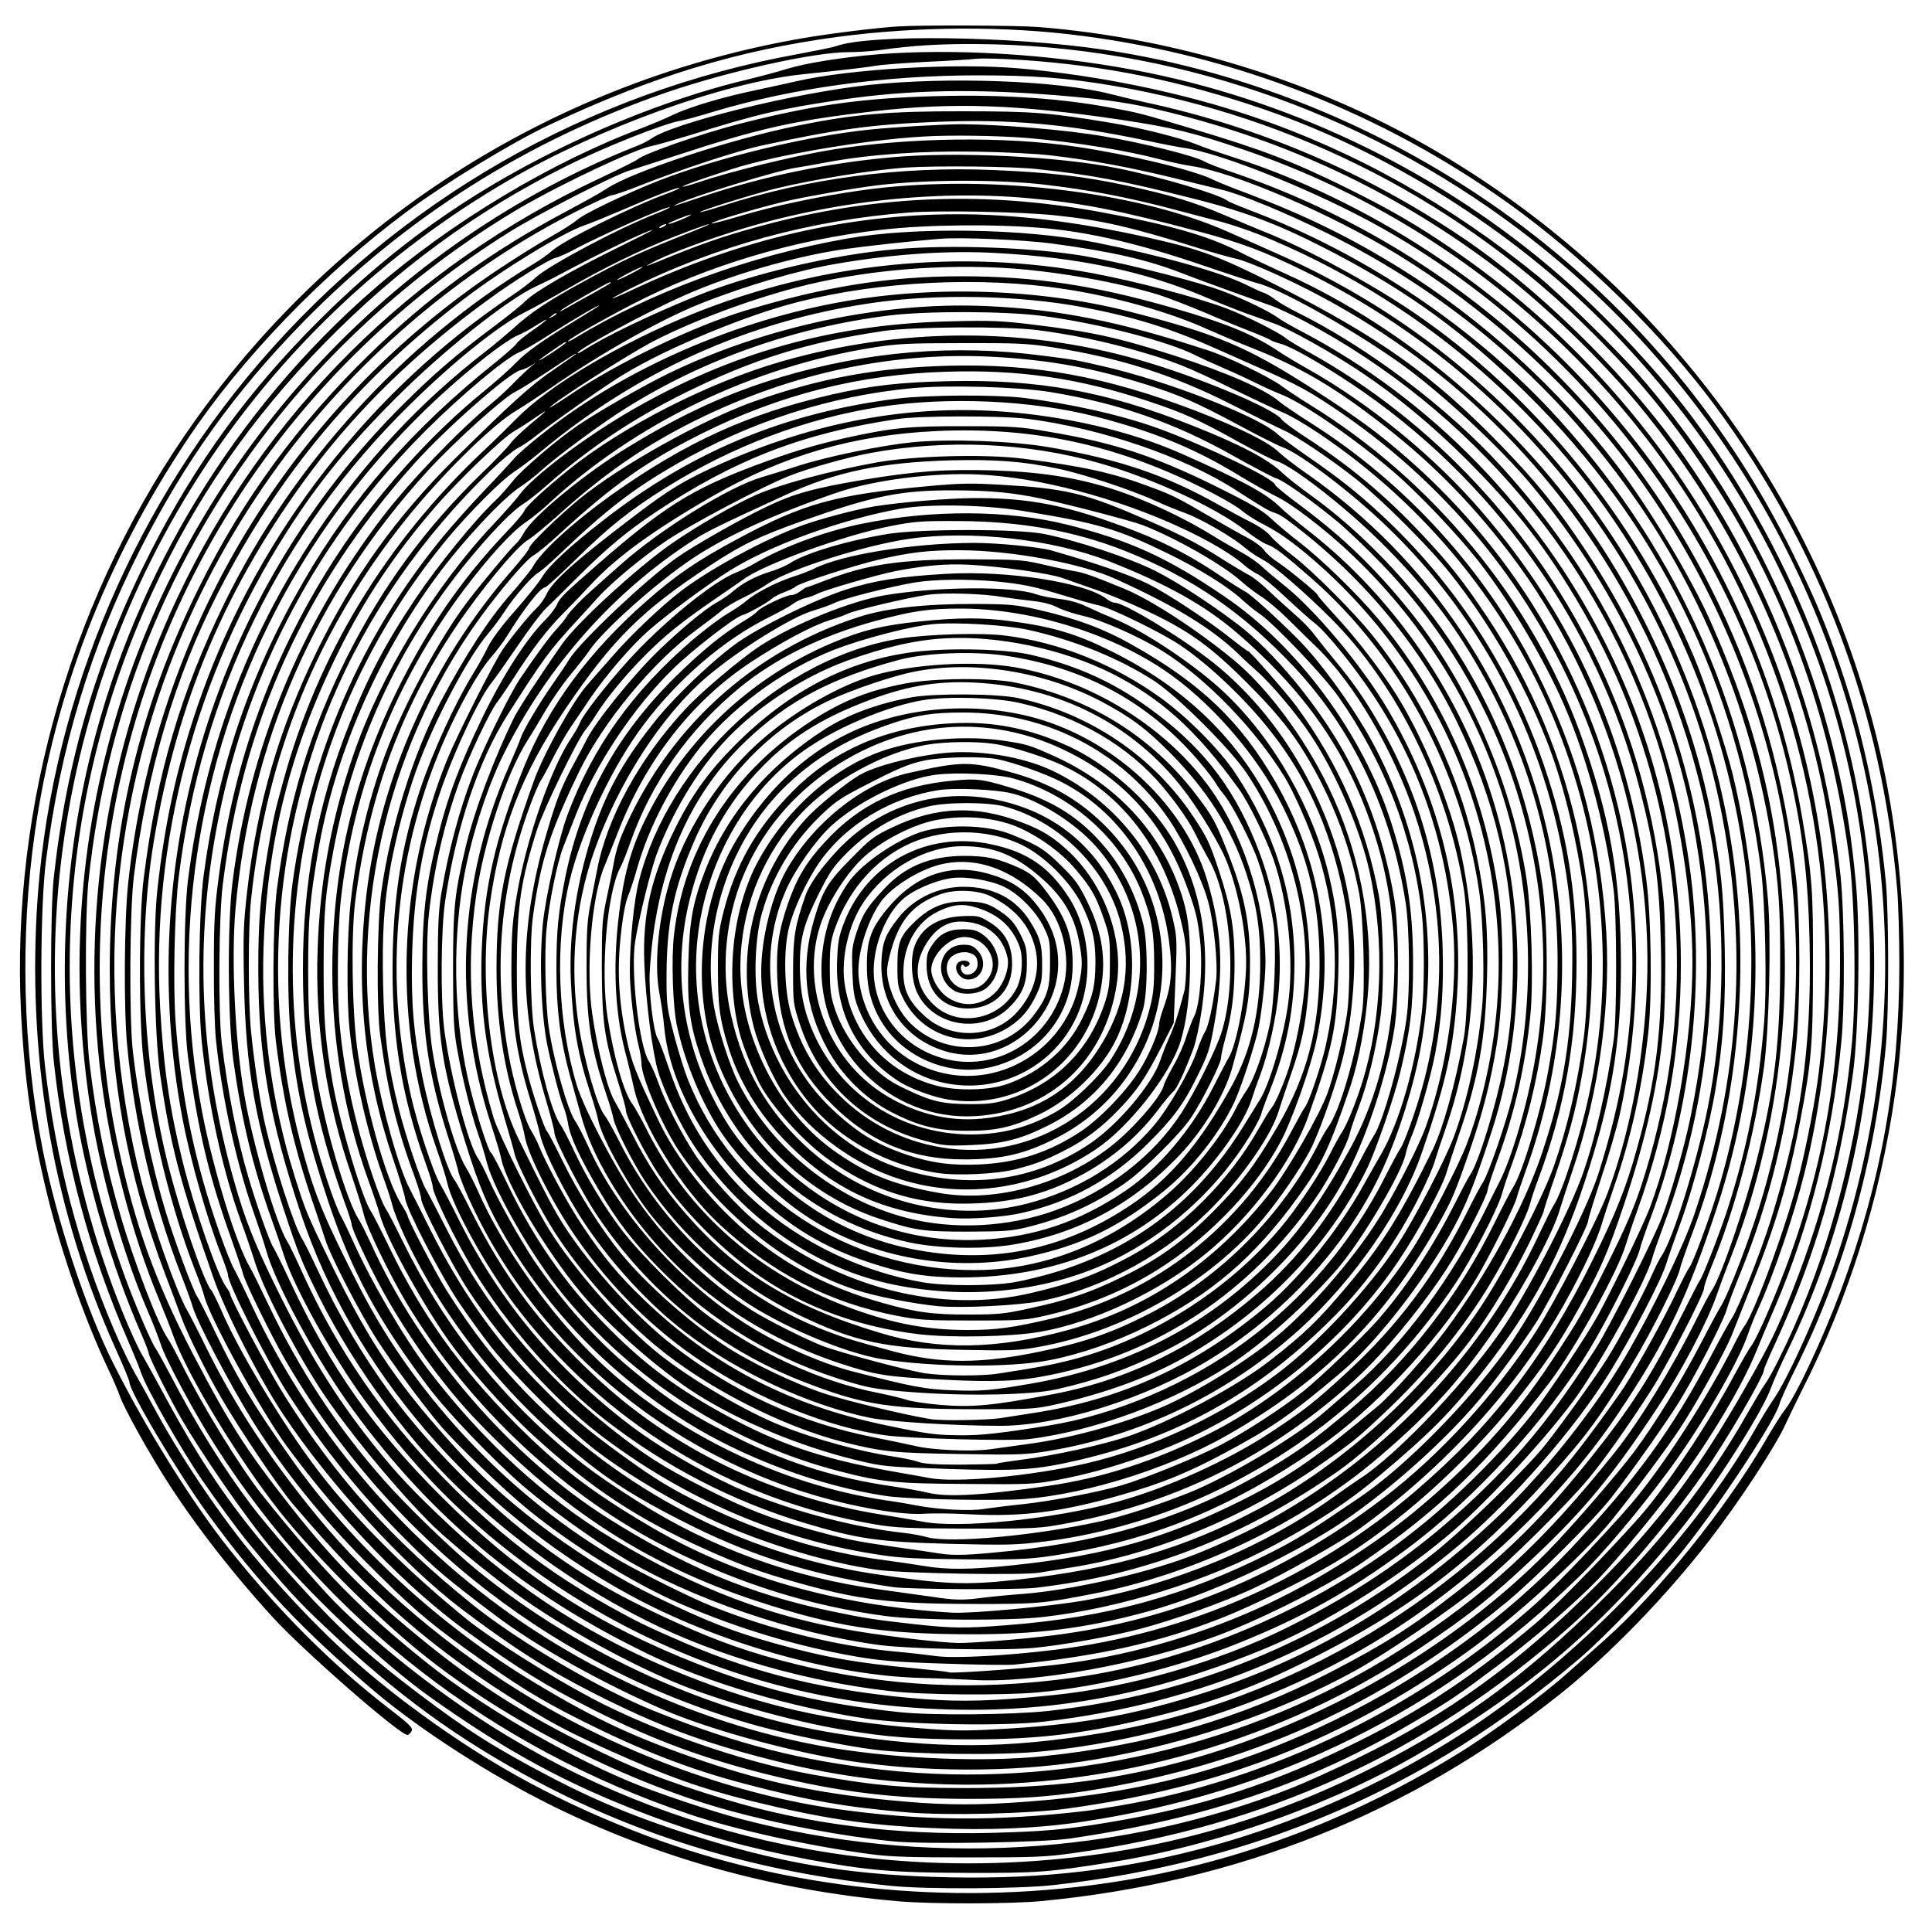 <?xml version="1.0" encoding="UTF-8" standalone="yes"?>
<svg version="1.0" xmlns="http://www.w3.org/2000/svg" width="100mm" height="100mm" viewBox="0 0 1000 1000" preserveAspectRatio="xMidYMid meet">
  <g transform="translate(0,1000) scale(0.1,-0.1)" fill="#000000" stroke="none">
    <path d="M4645 9863 c-108 -7 -337 -35 -480 -59 -1270 -216 -2401 -925 -3152
-1976 -634 -887 -958 -1991 -904 -3073 18 -349 57 -617 136 -941 74 -302 190
-634 312 -894 28 -58 56 -124 63 -145 13 -40 90 -186 173 -325 152 -259 371
-549 616 -818 157 -173 659 -612 700 -612 6 0 15 9 21 19 9 17 -5 32 -122 122
-291 225 -566 500 -824 824 -191 240 -432 626 -601 965 -139 278 -291 738
-362 1100 -104 528 -118 1101 -40 1645 104 723 366 1396 790 2032 280 420 700
855 1134 1177 199 148 546 359 735 448 539 254 977 387 1495 457 415 55 870
58 1269 5 795 -103 1551 -400 2203 -866 389 -278 794 -675 1070 -1048 548
-743 864 -1584 943 -2505 6 -71 11 -247 11 -390 0 -597 -95 -1124 -303 -1685
-93 -248 -230 -542 -288 -615 -16 -20 -64 -95 -106 -168 -209 -356 -548 -775
-825 -1022 -62 -55 -147 -131 -188 -168 -142 -127 -406 -322 -591 -434 -600
-366 -1223 -587 -1890 -672 -811 -103 -1638 -3 -2365 285 -443 176 -786 369
-1165 654 -270 204 -469 391 -732 690 -195 222 -421 549 -573 830 -37 69 -87
159 -111 200 -23 41 -71 140 -105 220 -183 429 -300 876 -356 1360 -27 237
-25 831 5 1065 73 583 231 1104 486 1608 232 457 489 816 846 1181 531 542
1157 938 1878 1187 321 110 765 209 943 209 48 0 122 5 165 11 171 24 308 32
494 31 1003 -5 1993 -343 2810 -958 959 -723 1612 -1785 1824 -2969 140 -784
80 -1583 -174 -2345 -90 -269 -255 -638 -335 -750 -17 -25 -55 -86 -84 -137
-278 -492 -736 -1001 -1253 -1396 -443 -339 -1015 -620 -1565 -771 -448 -123
-866 -173 -1356 -163 -479 10 -820 62 -1254 193 -319 96 -554 190 -821 330
-282 148 -426 239 -682 433 -257 194 -401 326 -619 566 -305 336 -480 584
-691 975 -46 85 -98 180 -116 210 -18 30 -63 128 -99 217 -303 750 -412 1551
-319 2333 176 1482 1029 2780 2319 3528 473 274 1108 503 1515 547 248 26 323
35 386 45 34 6 151 14 260 20 110 5 226 12 259 16 33 3 137 0 230 -6 436 -29
825 -108 1255 -255 643 -221 1280 -621 1765 -1110 470 -474 813 -999 1058
-1620 282 -717 379 -1524 276 -2305 -66 -499 -219 -1010 -431 -1434 -27 -56
-60 -114 -73 -131 -12 -16 -52 -84 -90 -150 -199 -351 -447 -668 -773 -986
-368 -361 -672 -586 -1071 -798 -280 -148 -538 -256 -821 -344 -693 -215
-1483 -260 -2210 -126 -546 100 -1069 298 -1541 582 -318 191 -667 462 -903
702 -83 85 -351 395 -422 490 -147 195 -288 420 -423 680 -35 66 -69 127 -75
135 -17 20 -95 200 -144 330 -442 1175 -396 2457 127 3586 224 485 512 901
891 1288 375 383 784 683 1245 913 199 100 509 223 597 238 23 4 105 26 182
50 400 119 876 185 1356 185 286 0 462 -13 703 -54 947 -162 1805 -604 2482
-1281 239 -239 401 -436 593 -725 392 -587 632 -1239 733 -1985 30 -222 37
-716 15 -959 -44 -464 -138 -855 -308 -1286 -77 -197 -114 -273 -242 -498
-248 -435 -452 -707 -773 -1027 -409 -408 -763 -664 -1238 -896 -121 -59 -272
-127 -335 -152 -898 -354 -1910 -411 -2855 -162 -157 41 -448 139 -582 196
-345 145 -766 392 -1037 607 -342 273 -531 465 -857 872 -113 141 -308 458
-419 680 -29 58 -61 117 -72 133 -49 69 -173 392 -243 631 -78 267 -127 506
-162 796 -22 184 -25 750 -5 940 97 926 451 1765 1042 2475 326 390 743 744
1185 1005 217 127 606 311 691 325 22 4 109 29 194 55 354 111 464 136 785
184 350 51 687 58 1125 22 255 -21 381 -40 570 -87 607 -149 1152 -404 1649
-771 277 -205 605 -521 823 -793 512 -639 844 -1401 957 -2195 39 -274 45
-364 45 -645 -1 -647 -116 -1206 -370 -1798 -34 -81 -73 -160 -84 -175 -12
-15 -53 -85 -92 -157 -124 -231 -298 -497 -448 -685 -97 -121 -470 -508 -580
-601 -317 -268 -573 -439 -900 -603 -456 -228 -827 -349 -1320 -430 -216 -36
-329 -46 -605 -53 -490 -12 -943 45 -1365 172 -322 98 -489 163 -760 301 -303
153 -531 299 -780 499 -308 248 -489 429 -713 714 -234 297 -319 430 -510 796
-191 367 -299 666 -385 1070 -116 539 -127 1128 -32 1682 216 1267 953 2361
2055 3051 155 97 546 297 625 320 25 8 133 42 240 77 432 142 617 183 1031
230 410 46 739 34 1265 -44 274 -41 380 -67 639 -155 1095 -371 2018 -1176
2537 -2210 400 -798 552 -1676 442 -2566 -18 -144 -61 -372 -105 -545 -59
-239 -224 -691 -278 -766 -11 -14 -36 -59 -56 -100 -126 -250 -329 -570 -490
-772 -101 -128 -420 -464 -540 -571 -601 -535 -1366 -906 -2145 -1041 -74 -12
-157 -26 -185 -29 -462 -54 -844 -51 -1280 10 -512 72 -1082 276 -1566 562
-425 251 -844 606 -1130 957 -249 304 -423 570 -573 873 -40 82 -85 169 -99
193 -53 91 -180 451 -236 669 -129 509 -170 1048 -116 1553 81 767 346 1471
789 2097 407 576 980 1069 1600 1376 81 41 156 74 165 74 10 0 76 23 147 51
205 81 499 178 624 205 388 85 575 110 900 123 391 16 688 -11 1100 -98 74
-16 158 -32 185 -36 192 -25 692 -227 1020 -411 1050 -589 1834 -1628 2110
-2799 76 -323 106 -574 112 -938 9 -515 -48 -911 -203 -1407 -53 -168 -164
-448 -200 -503 -13 -20 -61 -106 -105 -190 -208 -393 -393 -646 -733 -1007
-332 -351 -748 -653 -1211 -880 -512 -250 -1006 -382 -1594 -425 -248 -19
-421 -19 -636 0 -411 35 -699 93 -1040 208 -350 119 -558 215 -872 404 -492
293 -951 716 -1269 1168 -194 275 -274 408 -391 652 -42 87 -83 169 -93 183
-22 33 -119 294 -163 440 -74 245 -137 552 -169 825 -20 170 -17 734 5 910 68
542 211 1027 432 1460 317 622 722 1106 1285 1534 199 151 500 335 616 375 38
13 132 52 209 85 151 66 275 114 282 108 2 -2 -25 -14 -59 -27 -186 -67 -544
-245 -603 -300 -16 -15 -61 -47 -100 -70 -666 -403 -1240 -1033 -1590 -1745
-230 -470 -352 -882 -421 -1430 -26 -199 -26 -739 -1 -945 44 -366 141 -760
265 -1080 23 -58 44 -118 48 -135 26 -110 294 -598 431 -784 275 -374 622
-732 918 -947 276 -201 414 -286 665 -413 310 -157 578 -256 925 -341 359 -87
634 -120 1015 -121 268 0 417 10 615 41 841 134 1528 443 2175 979 143 118
454 428 540 539 101 129 278 380 350 494 80 129 228 415 246 476 7 26 42 119
78 207 145 360 237 734 282 1155 23 216 23 673 1 870 -61 523 -191 985 -401
1424 -506 1058 -1412 1861 -2525 2237 -63 21 -123 45 -135 52 -44 28 -314 96
-521 131 -195 34 -537 62 -735 63 -95 0 -359 -15 -480 -28 -330 -34 -790 -146
-1095 -266 -165 -65 -388 -172 -419 -202 -17 -15 -78 -54 -135 -86 -57 -32
-176 -106 -265 -165 -1086 -721 -1783 -1875 -1923 -3185 -20 -190 -23 -648 -5
-835 38 -400 135 -815 276 -1180 29 -74 58 -153 64 -176 22 -77 197 -409 312
-593 156 -249 356 -498 585 -727 222 -223 317 -306 515 -448 256 -184 380
-261 585 -364 321 -162 571 -259 860 -335 330 -87 522 -121 843 -148 203 -17
632 -7 827 20 795 109 1435 359 2062 806 251 179 609 506 758 690 112 139 285
372 347 466 89 134 240 408 272 489 16 41 62 156 101 255 124 308 194 543 254
860 57 296 65 395 65 795 1 391 -4 458 -54 757 -204 1206 -906 2271 -1940
2945 -314 205 -668 376 -1000 482 -80 26 -167 56 -195 68 -84 34 -292 87 -450
113 -314 52 -400 59 -760 59 -378 1 -566 -15 -855 -74 -351 -71 -866 -241
-994 -329 -23 -16 -113 -66 -201 -113 -398 -211 -717 -443 -1029 -748 -365
-357 -647 -741 -870 -1189 -318 -636 -468 -1277 -468 -1991 1 -565 91 -1060
288 -1578 31 -81 68 -181 83 -222 33 -89 131 -287 209 -420 93 -160 296 -461
368 -545 409 -481 724 -755 1210 -1053 150 -92 234 -135 439 -227 291 -131
467 -193 720 -256 369 -91 598 -126 939 -141 291 -13 549 -2 781 33 1002 151
1850 570 2569 1269 126 122 310 341 468 555 163 221 359 559 406 701 11 32 34
91 52 129 80 175 184 481 239 700 142 568 169 1212 75 1800 -192 1204 -879
2287 -1889 2980 -189 130 -335 214 -560 325 -277 136 -430 195 -795 304 -275
82 -270 81 -433 111 -281 51 -595 69 -967 55 -339 -13 -576 -48 -935 -139
-200 -51 -500 -155 -535 -186 -8 -7 -96 -51 -196 -98 -972 -455 -1736 -1214
-2187 -2173 -365 -774 -501 -1647 -392 -2496 49 -379 160 -803 297 -1131 27
-65 62 -154 78 -199 75 -204 336 -634 549 -903 162 -204 449 -495 685 -693
432 -363 1077 -699 1639 -853 275 -75 590 -134 852 -160 166 -16 773 -6 915
15 699 103 1243 287 1776 602 190 111 232 140 439 295 184 138 395 319 517
445 97 100 318 368 426 516 164 224 317 482 388 653 22 55 67 161 99 235 183
425 300 894 346 1380 19 196 16 659 -4 853 -89 825 -377 1577 -855 2237 -282
388 -719 813 -1102 1070 -506 340 -1051 573 -1640 700 -47 10 -130 30 -185 44
-272 69 -836 90 -1250 46 -382 -41 -1009 -196 -1125 -278 -14 -10 -41 -24 -60
-32 -1288 -504 -2299 -1602 -2702 -2935 -203 -672 -248 -1355 -138 -2064 52
-333 166 -737 290 -1026 29 -66 60 -147 71 -180 25 -80 174 -357 286 -532 575
-898 1428 -1560 2453 -1904 242 -81 618 -164 935 -206 103 -14 208 -17 510
-17 343 0 396 2 545 23 991 138 1826 518 2560 1167 226 199 506 521 702 805
120 173 308 496 308 528 0 7 25 65 55 130 211 457 335 884 406 1406 30 218 38
742 15 985 -22 230 -47 392 -90 581 -173 773 -528 1473 -1044 2061 -113 127
-396 404 -507 495 -453 370 -949 649 -1479 829 -360 123 -799 214 -1211 250
-328 29 -876 -3 -1150 -66 -44 -10 -138 -31 -210 -46 -177 -37 -345 -87 -435
-130 -41 -20 -109 -48 -150 -64 -477 -178 -998 -491 -1399 -840 -710 -618
-1227 -1463 -1456 -2380 -154 -616 -181 -1267 -79 -1898 58 -355 183 -776 333
-1121 23 -52 41 -100 41 -106 0 -15 83 -184 150 -305 104 -188 349 -543 494
-715 212 -251 576 -591 811 -758 402 -286 715 -455 1140 -615 272 -102 511
-168 816 -226 311 -58 442 -69 829 -70 360 -1 414 3 740 55 544 86 1153 302
1608 570 563 331 943 657 1338 1149 172 213 425 609 470 735 12 33 51 121 87
195 553 1143 596 2543 115 3745 -152 381 -367 763 -612 1090 -190 254 -486
565 -739 777 -612 514 -1368 871 -2154 1017 -439 82 -928 111 -1318 80 -183
-15 -376 -46 -470 -75 -44 -14 -145 -41 -224 -60 -295 -71 -644 -200 -956
-354 -476 -234 -866 -512 -1240 -885 -369 -367 -641 -741 -875 -1200 -277
-545 -435 -1076 -502 -1690 -18 -162 -18 -777 0 -945 53 -500 183 -987 385
-1450 30 -69 60 -143 67 -165 26 -78 203 -390 315 -554 75 -109 193 -270 240
-326 192 -233 256 -302 396 -434 378 -357 683 -579 1094 -799 553 -295 1162
-475 1835 -543 182 -19 667 -16 845 4 1044 118 1932 501 2716 1169 137 116
417 409 544 568 189 236 473 667 496 754 6 22 44 105 84 185 251 503 411 1077
467 1676 15 169 15 674 -1 840 -36 379 -116 759 -230 1097 -80 237 -134 365
-251 603 -328 667 -802 1241 -1395 1690 -635 481 -1405 806 -2180 919 -478 70
-1213 79 -1377 17 -13 -5 -102 -23 -198 -41 -1090 -197 -2064 -756 -2788
-1598 -682 -794 -1095 -1812 -1152 -2843 -44 -801 94 -1564 411 -2266 38 -84
69 -159 69 -167 0 -47 248 -465 401 -676 266 -366 491 -605 872 -928 235 -198
603 -435 922 -592 554 -272 1149 -436 1785 -491 175 -15 580 -14 740 1 1015
97 1911 454 2687 1073 252 201 545 503 769 792 160 207 349 496 399 610 15 33
51 107 80 165 243 477 408 1003 484 1540 83 584 51 1237 -89 1816 -313 1297
-1150 2409 -2320 3081 -603 347 -1319 567 -2024 623 -116 9 -604 11 -731 3z
m670 -577 c247 -21 513 -64 690 -111 50 -13 124 -29 165 -35 222 -33 722 -248
1065 -458 436 -267 839 -627 1151 -1027 406 -521 693 -1144 825 -1791 137
-676 109 -1369 -83 -2038 -59 -205 -181 -528 -226 -596 -9 -14 -55 -99 -102
-190 -103 -197 -234 -409 -340 -552 -90 -120 -330 -397 -451 -520 -482 -488
-1153 -878 -1844 -1073 -389 -109 -712 -150 -1175 -150 -336 1 -466 13 -790
71 -354 64 -811 222 -1137 394 -221 117 -513 302 -645 407 -310 251 -585 526
-774 774 -178 233 -410 619 -499 828 -21 47 -43 93 -51 102 -40 45 -166 415
-229 671 -128 521 -154 1139 -69 1653 121 727 375 1326 812 1912 245 328 551
625 922 894 132 97 310 206 347 215 15 3 60 23 98 44 143 76 482 226 491 217
2 -2 -29 -17 -68 -32 -196 -76 -560 -270 -625 -331 -21 -20 -78 -64 -128 -97
-727 -488 -1300 -1224 -1598 -2052 -121 -336 -193 -654 -233 -1025 -23 -216
-15 -740 14 -946 54 -373 103 -562 277 -1059 63 -179 237 -520 361 -706 236
-356 626 -781 919 -1004 267 -202 442 -314 690 -440 323 -164 553 -251 905
-341 314 -81 599 -121 926 -130 861 -23 1735 230 2448 708 250 167 372 265
595 476 252 238 404 423 628 763 125 188 260 446 308 584 15 44 41 114 57 155
210 523 310 1087 295 1665 -16 603 -129 1095 -380 1661 -103 234 -319 593
-491 819 -297 391 -698 755 -1115 1014 -261 162 -494 276 -790 388 -79 29
-160 62 -180 72 -95 49 -436 131 -706 171 -375 56 -871 49 -1270 -15 -201 -33
-527 -113 -694 -170 -41 -14 -76 -23 -78 -21 -4 4 97 40 253 90 225 73 682
151 989 169 139 9 388 5 540 -7z m130 -91 c204 -24 403 -61 625 -115 113 -28
225 -55 250 -61 100 -23 328 -117 545 -224 639 -315 1161 -761 1579 -1348 374
-525 630 -1162 730 -1817 33 -218 41 -332 40 -625 0 -391 -29 -638 -115 -985
-62 -254 -192 -633 -239 -700 -10 -14 -46 -81 -80 -150 -125 -251 -296 -529
-420 -685 -375 -470 -672 -743 -1113 -1025 -779 -498 -1758 -724 -2682 -620
-421 48 -743 130 -1169 300 -284 112 -712 363 -953 557 -421 340 -701 652
-971 1080 -83 132 -282 505 -282 529 0 3 -9 19 -21 35 -45 63 -163 404 -223
644 -68 274 -99 486 -117 797 -48 856 181 1721 654 2463 160 252 326 455 566
695 246 246 580 512 726 578 33 15 92 44 130 65 196 105 450 227 473 227 4 0
-83 -44 -193 -98 -233 -115 -416 -221 -465 -270 -19 -20 -93 -79 -165 -133
-197 -147 -315 -249 -475 -409 -963 -961 -1389 -2346 -1136 -3687 42 -221 127
-519 201 -708 19 -49 35 -96 35 -104 0 -46 210 -461 315 -622 184 -283 377
-521 608 -751 147 -147 216 -205 470 -396 207 -155 544 -344 860 -481 254
-110 717 -234 1028 -275 401 -53 844 -46 1219 19 476 83 951 246 1335 458 167
92 504 322 650 443 147 121 443 414 556 549 82 98 214 285 329 465 82 129 270
491 270 522 0 10 15 56 34 101 129 313 228 690 277 1049 26 199 37 655 20 860
-80 938 -450 1789 -1083 2488 -421 465 -998 856 -1597 1081 -57 22 -110 44
-116 49 -40 33 -350 125 -575 170 -304 61 -829 86 -1163 56 -335 -30 -659 -97
-967 -199 -177 -59 -180 -60 -145 -43 76 38 511 171 610 187 28 4 102 17 165
29 221 41 490 60 775 55 145 -2 318 -11 390 -20z m-79 -70 c276 -29 443 -60
799 -150 289 -72 469 -142 745 -287 385 -202 676 -415 989 -722 682 -671 1093
-1506 1217 -2476 21 -171 30 -601 15 -782 -29 -355 -86 -643 -188 -963 -38
-118 -129 -353 -144 -371 -5 -6 -42 -78 -83 -160 -165 -329 -269 -493 -490
-769 -234 -292 -425 -482 -701 -696 -221 -172 -363 -261 -640 -405 -465 -240
-947 -380 -1495 -435 -296 -30 -729 -13 -1065 41 -582 94 -1183 342 -1680 693
-575 407 -1047 970 -1340 1597 -37 80 -78 163 -90 185 -33 56 -117 294 -164
463 -75 266 -120 527 -142 822 -14 188 -6 573 16 750 117 950 528 1790 1197
2446 227 224 460 410 593 477 39 19 138 74 220 121 192 111 374 200 550 269
129 51 223 83 170 58 -11 -5 -89 -37 -173 -70 -182 -73 -290 -124 -477 -227
-170 -93 -260 -153 -345 -231 -36 -32 -96 -83 -135 -113 -354 -273 -637 -577
-892 -957 -359 -537 -575 -1123 -660 -1788 -24 -188 -24 -740 0 -915 54 -393
108 -618 227 -950 26 -74 53 -154 59 -177 14 -50 148 -322 218 -443 546 -936
1417 -1610 2448 -1894 172 -47 439 -101 600 -122 204 -25 662 -31 871 -9 578
58 1158 243 1654 528 512 294 1014 756 1323 1217 251 374 358 596 514 1070
234 712 263 1488 82 2240 -36 146 -143 474 -201 610 -303 716 -826 1357 -1453
1784 -219 149 -557 332 -765 414 -41 17 -139 57 -218 91 -152 65 -271 101
-497 150 -225 48 -392 68 -695 81 -480 20 -960 -43 -1399 -185 -62 -20 -115
-35 -117 -33 -6 6 275 94 391 122 190 47 508 98 680 109 153 10 546 6 671 -8z
m34 -80 c234 -27 439 -66 680 -130 69 -18 172 -46 230 -60 58 -15 152 -47 210
-70 796 -323 1472 -891 1924 -1617 316 -505 513 -1057 590 -1653 71 -546 19
-1151 -146 -1690 -43 -140 -127 -367 -144 -385 -7 -9 -34 -61 -60 -115 -69
-147 -202 -387 -278 -505 -37 -56 -133 -189 -213 -294 -598 -782 -1510 -1331
-2483 -1495 -496 -84 -863 -85 -1370 -5 -653 104 -1330 409 -1865 842 -132
107 -368 335 -487 470 -244 276 -439 573 -599 910 -44 92 -86 178 -95 192 -70
116 -191 508 -248 805 -168 875 -30 1808 385 2603 264 507 642 960 1097 1315
59 46 126 91 149 100 23 9 66 32 97 52 80 51 69 35 -16 -24 -40 -28 -79 -59
-85 -70 -7 -11 -57 -55 -110 -98 -422 -336 -743 -702 -991 -1131 -279 -482
-443 -963 -518 -1524 -25 -184 -30 -658 -10 -858 35 -333 106 -660 201 -925
26 -71 58 -165 71 -207 42 -140 197 -443 339 -663 134 -207 404 -534 591 -717
91 -87 300 -258 439 -357 223 -159 531 -331 796 -444 226 -96 609 -205 892
-252 222 -37 362 -47 647 -48 363 0 609 30 977 123 287 72 495 148 759 279
528 261 870 520 1263 956 196 217 265 312 435 595 94 156 229 425 241 481 4
19 34 106 67 193 226 603 300 1308 207 1959 -196 1369 -1089 2546 -2354 3102
-71 32 -189 84 -261 116 -480 213 -1269 302 -1894 214 -222 -31 -457 -81 -639
-136 -73 -22 -136 -38 -138 -35 -7 7 246 82 387 115 110 25 354 68 472 82 249
30 615 31 858 4z m-85 -70 c282 -25 472 -62 900 -176 213 -57 324 -99 529
-199 526 -256 985 -621 1354 -1078 396 -490 673 -1068 801 -1672 152 -722 109
-1432 -129 -2135 -56 -165 -217 -498 -358 -738 -154 -263 -398 -572 -623 -792
-476 -462 -1011 -782 -1611 -964 -349 -106 -607 -149 -1009 -171 -173 -10
-239 -9 -410 5 -465 36 -805 113 -1204 271 -475 189 -856 430 -1230 780 -183
172 -268 261 -394 419 -192 240 -336 473 -506 820 -112 228 -159 350 -214 544
-180 635 -206 1245 -80 1876 153 769 522 1459 1076 2010 187 186 410 372 481
402 21 8 96 52 167 98 124 79 256 155 245 142 -3 -3 -55 -36 -115 -72 -180
-109 -257 -164 -315 -223 -30 -32 -104 -97 -165 -147 -279 -227 -555 -535
-758 -845 -330 -505 -534 -1054 -613 -1656 -23 -170 -27 -238 -27 -469 -1
-155 4 -321 11 -390 32 -302 104 -629 193 -885 28 -80 58 -170 66 -200 49
-177 264 -573 449 -826 412 -564 883 -953 1534 -1268 300 -144 733 -273 1120
-331 215 -32 711 -41 925 -16 818 95 1537 401 2145 912 279 234 604 607 781
894 121 198 268 479 294 565 9 30 43 127 75 215 65 178 147 493 179 685 41
248 54 443 48 740 -6 279 -19 410 -66 660 -93 500 -302 1007 -594 1445 -393
589 -985 1095 -1613 1378 -82 37 -192 89 -244 116 -163 83 -367 140 -728 206
-574 104 -1122 85 -1685 -59 -200 -52 -332 -95 -507 -166 -156 -64 -164 -66
-116 -40 56 32 220 96 374 146 502 166 1061 233 1567 189z m150 -90 c236 -25
382 -58 725 -165 85 -27 179 -53 207 -59 63 -13 272 -105 439 -195 712 -379
1278 -956 1649 -1681 192 -375 329 -808 389 -1230 59 -414 46 -888 -35 -1290
-58 -288 -181 -682 -238 -764 -10 -14 -35 -64 -56 -111 -46 -102 -160 -316
-227 -423 -53 -85 -229 -331 -317 -442 -93 -119 -417 -434 -576 -561 -574
-457 -1260 -738 -2000 -820 -188 -20 -602 -24 -770 -6 -437 47 -749 126 -1135
286 -493 206 -850 445 -1236 830 -352 352 -570 661 -779 1106 -42 90 -83 173
-91 185 -19 29 -87 221 -129 364 -58 196 -106 439 -137 691 -19 157 -16 650 5
821 104 841 426 1549 990 2178 165 184 490 470 551 485 17 4 44 16 60 27 25
16 24 15 -4 -7 -19 -16 -60 -54 -90 -85 -30 -32 -84 -81 -120 -111 -166 -136
-418 -399 -560 -584 -426 -557 -691 -1203 -777 -1894 -27 -220 -24 -707 5
-921 44 -313 101 -551 201 -829 21 -58 48 -138 61 -179 54 -167 249 -518 417
-748 292 -402 597 -696 993 -960 535 -356 1152 -572 1785 -627 660 -57 1250
38 1890 304 296 124 654 345 935 579 184 153 485 475 651 696 128 171 379 622
410 740 6 22 33 100 60 173 274 732 319 1535 129 2292 -107 429 -285 830 -532
1200 -150 226 -251 351 -444 550 -348 358 -622 553 -1159 825 -291 147 -386
183 -657 244 -367 83 -696 123 -998 122 -566 -1 -1122 -131 -1672 -389 -60
-28 -108 -49 -108 -46 0 2 39 23 88 48 444 222 937 357 1447 396 159 12 585 4
760 -15z m-1920 -14 c-47 -21 -92 -36 -85 -28 7 8 103 46 115 46 6 0 -8 -8
-30 -18z m-105 -41 c-8 -5 -19 -10 -25 -10 -5 0 -3 5 5 10 8 5 20 10 25 10 6
0 3 -5 -5 -10z m1965 -11 c234 -20 502 -83 825 -194 135 -46 259 -86 275 -90
105 -23 452 -214 711 -393 216 -148 549 -455 723 -667 418 -507 703 -1102 820
-1711 104 -544 101 -1016 -10 -1551 -30 -147 -99 -387 -144 -507 -44 -118
-280 -585 -347 -688 -228 -351 -376 -533 -620 -766 -293 -277 -591 -484 -973
-675 -358 -179 -812 -310 -1215 -351 -306 -31 -468 -36 -674 -20 -477 38 -854
127 -1236 292 -198 86 -241 107 -385 187 -329 184 -580 378 -865 671 -309 317
-541 655 -720 1046 -36 80 -73 157 -82 170 -57 88 -179 503 -223 758 -49 283
-69 710 -46 966 78 867 413 1630 995 2267 139 152 399 386 455 410 14 6 85 50
156 97 134 89 165 108 154 96 -4 -4 -56 -40 -115 -81 -112 -75 -224 -177 -515
-465 -298 -296 -519 -604 -705 -983 -200 -408 -313 -796 -365 -1253 -19 -166
-21 -223 -16 -469 9 -450 59 -732 209 -1185 73 -222 91 -265 178 -440 189
-379 494 -788 778 -1043 308 -276 587 -469 919 -636 363 -182 829 -316 1268
-365 163 -19 576 -22 754 -6 325 29 731 129 1046 257 331 134 570 267 855 477
357 262 735 673 960 1046 94 156 245 456 258 515 5 22 30 95 56 163 212 565
285 1229 200 1827 -111 781 -435 1468 -971 2058 -279 307 -695 621 -1066 804
-40 20 -88 48 -107 63 -19 15 -46 31 -60 35 -13 4 -54 23 -90 41 -128 64 -434
150 -780 219 -366 73 -939 82 -1287 20 -505 -89 -1017 -277 -1410 -517 -18
-11 -33 -17 -33 -14 0 9 164 103 325 187 393 204 840 338 1300 390 235 27 592
30 840 8z m36 -79 c308 -41 498 -84 679 -155 86 -34 317 -117 459 -167 30 -10
107 -46 170 -79 871 -461 1533 -1251 1831 -2184 109 -343 180 -789 180 -1135
0 -401 -92 -931 -221 -1273 -35 -92 -196 -425 -272 -562 -59 -105 -239 -376
-323 -486 -140 -182 -358 -405 -564 -575 -506 -420 -1183 -719 -1825 -808
-502 -69 -961 -47 -1431 69 -240 59 -409 119 -633 221 -316 144 -506 257 -741
437 -249 192 -537 484 -723 736 -146 198 -272 410 -383 648 -34 73 -70 145
-79 159 -41 63 -144 380 -194 599 -25 109 -56 318 -72 480 -15 156 -15 529 0
675 79 750 345 1403 805 1976 183 228 450 491 569 559 29 17 111 71 182 120
254 176 570 354 775 435 225 90 506 172 695 204 302 52 586 71 839 56 418 -23
756 -94 1066 -224 74 -32 173 -71 220 -88 47 -17 113 -40 146 -53 78 -27 301
-152 447 -250 183 -122 372 -278 548 -454 264 -264 420 -467 602 -781 409
-710 570 -1562 446 -2375 -28 -190 -83 -418 -144 -603 -41 -123 -84 -222 -173
-400 -127 -254 -150 -294 -296 -514 -188 -285 -410 -528 -701 -769 -245 -202
-577 -404 -870 -529 -341 -146 -700 -239 -1055 -274 -201 -20 -479 -38 -489
-32 -4 3 -84 12 -177 21 -296 27 -456 55 -710 125 -224 62 -362 116 -629 245
-364 177 -747 456 -1001 731 -328 356 -471 565 -681 994 -126 257 -133 275
-192 465 -115 369 -170 780 -157 1165 18 555 139 1035 387 1535 133 270 296
514 501 750 120 139 346 356 406 391 26 15 76 47 112 72 77 53 71 45 -30 -38
-41 -35 -85 -77 -97 -94 -11 -17 -83 -92 -160 -166 -283 -276 -500 -573 -679
-925 -199 -394 -312 -764 -371 -1219 -21 -165 -24 -629 -5 -786 40 -321 95
-558 207 -880 18 -52 40 -120 50 -150 25 -80 177 -375 263 -509 77 -121 237
-338 332 -450 78 -92 325 -330 450 -432 227 -186 549 -385 794 -491 301 -129
599 -219 911 -273 123 -21 205 -28 455 -36 168 -6 330 -8 360 -5 442 45 751
115 1075 242 153 60 451 206 585 287 321 192 672 506 934 832 150 188 226 299
331 489 111 199 146 279 230 529 115 344 180 633 204 912 14 154 14 543 1 676
-43 431 -157 842 -335 1216 -326 683 -857 1253 -1498 1609 -56 31 -111 64
-122 74 -36 30 -209 117 -308 154 -154 58 -461 138 -687 181 -689 129 -1416
56 -2075 -210 -376 -152 -740 -368 -910 -540 -49 -50 -127 -126 -172 -168
-507 -477 -857 -1054 -1036 -1707 -48 -173 -52 -195 -81 -365 -39 -231 -50
-370 -49 -625 1 -441 59 -768 219 -1248 270 -810 889 -1531 1693 -1972 456
-251 1061 -424 1521 -435 91 -2 208 -7 260 -10 313 -20 883 83 1277 231 234
88 581 264 753 382 391 270 642 512 957 922 133 174 361 585 399 720 9 30 35
109 59 175 154 432 225 832 225 1275 0 588 -130 1142 -390 1660 -347 691 -900
1260 -1568 1612 -54 28 -111 61 -127 73 -57 42 -230 122 -340 157 -167 54
-490 133 -664 163 -262 44 -689 60 -976 35 -318 -27 -741 -126 -1025 -240
-240 -97 -482 -213 -597 -288 -13 -8 -23 -12 -23 -9 0 19 350 208 550 297 232
104 565 201 820 239 118 17 347 42 505 55 108 9 429 -5 576 -24z m-2171 -155
c-36 -19 -69 -34 -75 -34 -5 0 19 15 55 34 36 19 70 34 75 34 6 0 -19 -15 -55
-34z m1975 25 c249 -19 542 -72 753 -136 47 -15 153 -56 236 -91 83 -36 191
-80 241 -99 49 -19 94 -39 100 -43 5 -5 30 -14 55 -21 51 -13 205 -100 360
-203 735 -488 1274 -1242 1495 -2092 80 -309 105 -489 112 -826 9 -415 -24
-689 -127 -1054 -54 -194 -110 -333 -224 -562 -255 -513 -522 -861 -921 -1202
-525 -449 -1178 -736 -1862 -820 -252 -31 -523 -46 -617 -33 -45 6 -137 17
-206 23 -301 27 -655 114 -962 238 -91 36 -349 164 -463 229 -560 320 -1058
841 -1353 1417 -178 348 -227 465 -290 690 -218 773 -166 1609 145 2350 185
439 467 847 825 1192 52 50 114 101 137 113 23 11 70 43 104 71 78 62 355 257
445 311 222 136 642 310 907 376 424 107 943 132 1375 66 258 -39 542 -119
730 -204 63 -28 171 -74 240 -101 219 -86 385 -179 585 -327 282 -209 488
-406 700 -672 529 -662 808 -1541 756 -2380 -23 -359 -91 -699 -200 -995 -49
-133 -270 -560 -373 -720 -209 -324 -498 -639 -789 -860 -520 -396 -1085 -630
-1704 -709 -148 -19 -421 -41 -495 -40 -81 1 -343 31 -520 60 -442 71 -829
217 -1265 477 -350 209 -683 514 -962 882 -122 161 -293 454 -384 657 -23 51
-52 111 -64 133 -13 22 -44 101 -68 175 -213 633 -239 1308 -77 1960 126 504
363 971 698 1375 111 133 279 302 342 342 30 20 91 65 135 102 505 421 1080
679 1713 772 338 50 772 41 1102 -22 261 -50 448 -108 685 -214 94 -41 206
-92 250 -111 170 -76 226 -106 356 -193 1135 -756 1722 -2096 1503 -3434 -26
-163 -73 -351 -130 -530 -68 -212 -323 -699 -477 -912 -205 -284 -527 -608
-760 -766 -260 -177 -320 -214 -455 -283 -449 -227 -851 -338 -1372 -378 -214
-17 -282 -16 -475 5 -206 23 -259 31 -435 68 -416 88 -747 226 -1149 478 -509
320 -980 866 -1234 1431 -22 47 -49 101 -61 120 -62 97 -172 467 -215 725 -40
241 -45 310 -46 565 0 265 8 354 51 610 84 494 304 1006 614 1426 136 185 342
405 430 462 30 19 80 58 110 85 79 73 321 251 442 326 407 254 871 417 1360
478 194 24 586 23 783 -1 288 -36 664 -133 805 -206 19 -10 73 -35 120 -55 47
-20 126 -56 175 -80 50 -25 114 -54 143 -65 113 -43 383 -229 586 -403 130
-112 330 -323 439 -462 150 -193 310 -457 419 -691 131 -285 234 -653 280
-1009 17 -134 18 -658 0 -780 -36 -250 -93 -501 -159 -689 -62 -178 -258 -562
-398 -776 -174 -269 -562 -681 -760 -806 -16 -10 -77 -53 -135 -94 -359 -258
-829 -453 -1288 -534 -176 -31 -587 -69 -685 -63 -597 36 -1126 188 -1572 452
-299 177 -467 306 -690 530 -281 281 -482 562 -648 905 -44 91 -87 176 -97
190 -45 65 -162 457 -199 670 -39 226 -46 320 -46 600 1 286 7 363 51 600 106
573 359 1104 740 1550 106 125 193 211 244 243 25 15 81 60 125 99 210 186
443 342 705 472 355 176 639 265 1035 323 153 22 624 25 790 5 168 -21 354
-59 522 -108 191 -55 252 -79 493 -197 107 -52 223 -107 258 -121 34 -13 118
-62 185 -107 558 -374 991 -907 1236 -1521 243 -610 301 -1277 165 -1908 -46
-216 -139 -505 -182 -568 -10 -15 -41 -78 -70 -139 -284 -613 -781 -1143
-1388 -1482 -121 -68 -313 -156 -439 -202 -241 -89 -607 -170 -850 -189 -82
-6 -180 -16 -217 -21 -92 -12 -137 -12 -253 6 -55 8 -171 24 -258 36 -459 61
-889 217 -1270 460 -190 121 -279 186 -406 295 -337 291 -603 636 -804 1044
-39 80 -79 157 -90 173 -28 42 -104 264 -147 433 -43 165 -73 331 -90 499 -17
156 -14 503 4 666 66 588 281 1130 634 1602 127 169 252 307 322 353 30 21 80
60 110 88 454 424 1065 719 1695 818 122 19 180 22 460 22 284 1 336 -2 465
-22 349 -55 619 -141 925 -296 121 -61 240 -120 265 -131 64 -27 261 -160 382
-257 137 -111 374 -347 482 -483 200 -250 382 -564 499 -862 82 -206 148 -470
189 -743 30 -205 32 -603 5 -805 -33 -241 -83 -455 -152 -655 -61 -174 -254
-546 -388 -745 -283 -420 -703 -801 -1140 -1034 -387 -207 -749 -312 -1257
-368 -264 -29 -376 -24 -745 32 -671 103 -1299 430 -1787 931 -159 164 -284
325 -419 539 -53 85 -199 364 -199 382 0 4 -16 34 -36 65 -78 128 -186 514
-226 808 -26 198 -31 579 -10 750 68 540 234 996 518 1420 130 195 324 429
381 458 17 10 82 63 145 119 242 219 447 361 708 492 509 254 1048 367 1587
332 277 -18 488 -58 755 -141 173 -55 257 -91 477 -209 103 -56 207 -108 230
-116 88 -31 353 -231 535 -406 481 -459 805 -1068 920 -1727 38 -216 49 -378
43 -626 -8 -336 -51 -582 -156 -896 -94 -280 -285 -628 -503 -921 -96 -128
-269 -321 -344 -385 -313 -263 -461 -366 -693 -483 -395 -200 -717 -292 -1191
-342 -227 -24 -351 -25 -470 -4 -47 8 -139 21 -205 30 -313 41 -623 136 -930
285 -173 84 -251 132 -420 254 -200 145 -286 219 -446 384 -221 226 -394 474
-549 782 -48 96 -97 194 -109 216 -56 106 -142 411 -181 640 -138 822 78 1702
582 2367 106 139 210 258 242 274 17 9 78 59 136 113 273 250 445 372 731 515
402 202 820 308 1269 321 375 12 688 -34 1045 -153 178 -59 261 -96 465 -210
91 -50 179 -95 195 -99 77 -19 356 -235 546 -424 206 -205 346 -382 476 -600
287 -482 435 -1013 435 -1565 0 -237 -10 -355 -48 -565 -39 -217 -137 -541
-185 -610 -9 -14 -50 -92 -91 -175 -187 -380 -448 -717 -751 -972 -183 -153
-257 -208 -413 -301 -407 -243 -814 -373 -1339 -429 -218 -23 -294 -26 -371
-14 -38 6 -145 22 -239 35 -205 30 -240 37 -423 87 -214 59 -347 111 -557 218
-221 113 -310 170 -495 317 -364 290 -640 627 -842 1029 -44 88 -91 178 -104
200 -28 48 -103 271 -139 412 -57 225 -76 381 -82 645 -6 264 4 421 38 610 29
160 81 356 134 503 90 249 265 581 372 706 25 30 62 79 82 110 51 79 141 183
176 204 17 10 66 53 110 95 243 232 380 338 610 470 379 218 792 351 1218 391
183 17 545 7 712 -20 355 -58 645 -159 948 -330 107 -60 208 -113 223 -117 35
-9 193 -121 318 -225 50 -42 151 -138 224 -214 662 -685 959 -1646 796 -2577
-40 -230 -118 -497 -181 -622 -15 -28 -46 -91 -70 -140 -178 -361 -431 -703
-681 -919 -52 -45 -122 -106 -156 -135 -149 -130 -505 -341 -711 -422 -152
-60 -334 -119 -447 -144 -334 -74 -777 -115 -897 -83 -31 9 -83 18 -116 22
-277 29 -645 130 -890 243 -181 84 -385 204 -520 305 -389 293 -689 650 -897
1068 -39 79 -84 164 -99 189 -35 56 -120 313 -153 462 -141 635 -78 1274 182
1857 76 170 170 335 229 403 30 35 69 86 86 114 89 144 175 254 199 254 6 0
81 69 167 153 164 161 275 249 456 362 348 217 725 359 1110 419 350 54 784
35 1115 -50 291 -74 514 -165 735 -300 72 -44 161 -94 198 -112 75 -34 248
-166 371 -281 378 -351 653 -788 807 -1279 154 -490 170 -1065 44 -1561 -35
-139 -122 -390 -150 -432 -13 -20 -49 -87 -80 -150 -166 -331 -359 -589 -623
-832 -167 -154 -219 -195 -392 -309 -220 -146 -543 -292 -800 -362 -330 -90
-817 -139 -1005 -102 -44 8 -138 25 -210 36 -567 91 -1085 340 -1485 716 -285
267 -469 513 -638 849 -41 83 -81 157 -89 167 -36 41 -125 326 -167 535 -45
221 -59 385 -53 628 8 317 52 569 147 850 74 215 204 490 268 566 14 17 73
101 132 187 59 87 124 173 145 192 20 19 96 94 168 166 148 147 248 231 399
332 412 274 765 411 1253 483 120 18 536 18 675 1 381 -49 809 -196 1077 -369
138 -89 172 -109 203 -118 14 -4 41 -20 60 -34 378 -279 682 -640 879 -1043
199 -408 292 -802 292 -1233 0 -224 -12 -370 -47 -549 -41 -211 -130 -501
-174 -566 -10 -14 -43 -77 -75 -140 -113 -226 -258 -447 -407 -616 -73 -83
-298 -298 -383 -366 -107 -85 -297 -209 -425 -276 -119 -63 -392 -174 -515
-210 -120 -35 -354 -80 -505 -97 -80 -8 -172 -20 -205 -25 -71 -12 -230 -4
-335 15 -41 8 -122 22 -180 30 -541 82 -1091 350 -1479 719 -250 239 -500 590
-627 881 -20 44 -48 100 -64 125 -52 85 -134 367 -171 598 -27 161 -37 554
-19 712 27 239 78 461 155 675 50 139 164 380 200 423 12 15 48 68 80 117 97
152 176 256 260 340 44 44 109 112 145 151 133 142 320 278 625 454 368 213
734 319 1164 339 493 22 918 -68 1366 -290 88 -43 183 -97 210 -120 27 -23 81
-57 120 -76 87 -44 181 -114 310 -231 699 -639 1025 -1592 860 -2518 -29 -161
-70 -315 -122 -453 -39 -105 -196 -410 -276 -536 -254 -399 -655 -764 -1063
-968 -281 -141 -548 -227 -829 -268 -337 -49 -523 -60 -624 -35 -37 9 -125 25
-197 35 -268 40 -510 114 -754 232 -257 125 -372 198 -580 370 -181 150 -349
336 -502 559 -72 106 -194 324 -242 434 -17 39 -41 85 -52 101 -50 70 -145
435 -175 670 -19 152 -17 514 5 660 56 381 173 731 325 968 184 288 212 327
350 477 33 36 84 91 113 124 74 82 233 214 363 301 122 81 492 277 626 330 98
40 305 98 423 120 395 73 813 54 1186 -52 271 -77 602 -229 754 -347 44 -35
96 -68 114 -74 40 -14 82 -46 230 -175 458 -401 776 -995 868 -1620 21 -146
29 -458 15 -602 -23 -238 -76 -481 -147 -672 -45 -119 -203 -423 -289 -553
-152 -233 -420 -519 -633 -677 -285 -213 -639 -378 -977 -457 -286 -66 -677
-103 -815 -76 -25 5 -88 16 -140 25 -378 65 -599 135 -870 277 -243 128 -418
250 -593 418 -248 237 -433 493 -582 805 -40 84 -78 156 -84 159 -13 8 -70
184 -105 324 -83 327 -98 723 -40 1072 36 217 122 488 210 665 227 457 571
845 986 1111 66 43 136 77 478 234 256 118 493 167 845 177 235 6 377 -4 562
-43 126 -26 381 -110 507 -168 43 -20 110 -47 149 -61 84 -31 244 -123 307
-177 25 -22 69 -51 98 -66 54 -28 216 -168 350 -302 345 -345 604 -872 689
-1404 26 -158 25 -627 0 -766 -46 -249 -108 -470 -161 -580 -164 -334 -263
-493 -442 -705 -151 -179 -217 -244 -399 -386 -169 -133 -520 -320 -735 -393
-129 -44 -384 -100 -549 -121 -69 -9 -128 -18 -132 -21 -4 -2 -88 -4 -186 -5
-127 0 -191 4 -218 14 -22 8 -78 20 -125 27 -176 26 -407 89 -585 160 -181 72
-461 235 -628 367 -186 146 -443 437 -575 649 -84 135 -260 491 -287 578 -117
387 -147 764 -90 1154 41 279 156 627 264 797 21 33 64 104 95 158 31 53 89
137 129 185 40 48 85 105 99 127 71 104 346 350 532 474 175 117 425 231 756
344 187 63 494 102 725 91 309 -14 715 -121 1049 -276 137 -63 268 -140 326
-193 19 -17 51 -38 70 -47 19 -9 85 -63 145 -120 61 -57 127 -116 147 -131 56
-41 199 -216 300 -367 241 -360 382 -769 419 -1215 26 -323 -29 -720 -144
-1035 -32 -87 -137 -295 -217 -429 -124 -211 -369 -498 -555 -650 -156 -129
-411 -286 -585 -362 -207 -89 -477 -164 -705 -194 -66 -9 -154 -21 -195 -27
-92 -12 -292 -4 -380 17 -36 8 -133 29 -215 45 -385 76 -731 234 -1047 480
-185 144 -412 393 -552 606 -58 90 -92 153 -242 459 -143 291 -206 805 -149
1213 55 392 165 677 391 1012 246 363 396 511 754 746 163 107 247 147 480
230 365 129 503 157 781 156 192 -1 302 -12 449 -43 154 -33 471 -116 527
-138 174 -68 421 -210 510 -292 23 -21 68 -55 100 -76 32 -20 95 -73 139 -117
45 -45 112 -110 149 -146 195 -188 400 -539 510 -871 168 -511 166 -1039 -7
-1549 -27 -80 -57 -156 -67 -170 -10 -14 -44 -77 -76 -140 -170 -340 -424
-641 -730 -865 -298 -219 -674 -379 -1020 -434 -239 -39 -350 -51 -449 -50
-135 1 -173 6 -396 53 -500 105 -895 310 -1247 649 -133 128 -213 224 -318
382 -75 111 -189 323 -226 415 -7 19 -26 55 -41 80 -33 54 -91 250 -117 399
-79 440 -41 871 115 1288 20 54 44 109 53 123 10 14 39 68 65 120 27 52 65
119 86 150 20 30 68 101 106 157 81 119 212 271 301 349 95 84 308 241 424
313 211 131 575 263 879 318 149 26 434 21 637 -12 386 -63 486 -92 748 -220
164 -80 309 -170 383 -238 26 -24 67 -58 92 -74 77 -53 332 -321 407 -428 242
-345 388 -726 433 -1130 13 -116 13 -385 0 -500 -32 -280 -116 -574 -212 -740
-19 -33 -59 -103 -88 -155 -126 -228 -328 -480 -506 -631 -361 -306 -753 -485
-1214 -554 -52 -8 -124 -19 -160 -25 -74 -11 -308 -15 -366 -5 -138 23 -430
94 -544 131 -156 51 -396 166 -525 253 -187 125 -397 312 -528 470 -103 125
-226 319 -303 478 -41 83 -78 154 -83 158 -11 6 -72 187 -100 296 -46 179 -56
281 -56 554 1 316 20 446 106 715 33 102 204 454 247 509 15 18 41 55 57 81
54 87 158 213 259 313 103 103 182 166 356 286 58 39 126 87 152 105 108 78
523 227 753 272 125 25 162 28 350 27 323 0 607 -51 867 -154 349 -139 610
-318 877 -602 305 -325 503 -745 577 -1222 20 -131 23 -453 5 -590 -26 -196
-122 -544 -171 -615 -9 -14 -43 -74 -74 -135 -145 -276 -318 -500 -524 -677
-321 -277 -667 -448 -1055 -523 -320 -61 -424 -71 -598 -56 -72 7 -147 18
-167 26 -21 7 -86 23 -146 35 -299 59 -622 206 -884 402 -121 90 -344 312
-441 438 -88 114 -187 278 -252 418 -27 57 -57 116 -68 130 -43 61 -104 284
-137 497 -20 132 -23 457 -5 585 40 287 86 430 238 745 124 257 382 569 608
735 55 41 115 86 133 102 18 15 66 44 106 63 40 19 101 53 134 76 112 74 499
197 727 230 316 46 745 -2 1035 -116 302 -119 496 -228 664 -372 377 -326 596
-654 726 -1093 155 -522 101 -1130 -139 -1570 -176 -321 -316 -506 -523 -689
-311 -277 -691 -456 -1128 -532 -208 -36 -263 -41 -408 -35 -144 5 -206 17
-517 97 -160 41 -375 135 -536 235 -350 217 -677 581 -834 930 -24 52 -54 112
-68 132 -40 58 -112 315 -137 487 -17 117 -23 391 -11 508 14 142 55 341 85
419 14 35 43 111 66 169 102 262 299 558 507 760 95 93 313 262 353 274 34 10
130 64 155 86 11 10 40 25 65 34 24 9 51 22 60 30 20 18 299 108 435 140 153
36 256 48 415 47 266 -1 629 -68 805 -149 311 -141 498 -256 635 -388 30 -30
74 -70 97 -90 70 -61 213 -230 280 -334 130 -197 255 -489 302 -703 79 -366
65 -759 -39 -1093 -31 -100 -78 -216 -104 -255 -13 -20 -41 -70 -61 -111 -55
-108 -170 -281 -258 -385 -277 -330 -691 -588 -1107 -689 -94 -23 -149 -33
-355 -65 -81 -13 -276 -12 -371 1 -86 12 -436 105 -535 142 -82 31 -291 136
-366 184 -237 150 -455 364 -619 608 -102 152 -255 446 -288 556 -101 333
-115 742 -37 1064 62 254 224 595 384 806 178 236 415 439 647 554 52 26 109
57 125 70 17 12 46 26 65 30 19 4 44 13 55 19 28 18 313 101 410 120 152 29
258 39 380 33 157 -8 415 -44 485 -69 30 -11 105 -37 165 -58 61 -20 178 -69
262 -108 224 -104 338 -186 533 -382 130 -131 198 -212 266 -315 150 -230 260
-504 310 -774 21 -116 31 -491 15 -603 -34 -237 -117 -521 -177 -603 -12 -16
-33 -53 -48 -82 -184 -367 -508 -694 -876 -882 -191 -98 -333 -148 -559 -195
-311 -66 -522 -66 -766 -1 -219 59 -247 68 -340 103 -461 174 -854 533 -1081
987 -31 61 -64 119 -73 130 -37 41 -106 279 -135 465 -48 303 -21 617 78 900
125 358 350 706 584 906 163 139 445 315 556 345 37 11 84 28 105 38 43 22
290 85 415 106 103 17 279 19 427 5 137 -14 189 -25 344 -72 72 -22 155 -46
185 -52 65 -15 328 -144 418 -205 154 -104 345 -286 475 -454 197 -251 322
-547 383 -902 22 -124 24 -442 5 -560 -20 -123 -66 -311 -100 -403 -40 -112
-206 -399 -294 -512 -284 -362 -638 -602 -1052 -715 -368 -100 -669 -105 -970
-14 -458 137 -741 312 -1010 622 -117 135 -189 243 -278 417 -38 74 -76 144
-83 156 -37 56 -92 268 -119 459 -34 235 -2 612 65 765 10 25 39 97 64 161
145 380 388 692 696 894 157 103 315 187 402 214 37 11 80 27 95 34 37 19 305
82 412 98 89 13 289 7 397 -12 32 -5 98 -14 145 -19 58 -6 102 -18 135 -35 27
-14 87 -33 135 -44 91 -20 290 -108 408 -182 227 -143 481 -406 632 -654 50
-83 129 -264 170 -390 106 -327 117 -701 30 -1042 -27 -103 -79 -253 -96 -273
-7 -8 -40 -68 -74 -132 -258 -486 -709 -838 -1237 -963 -201 -47 -284 -59
-434 -59 -209 0 -378 31 -595 109 -482 174 -850 494 -1068 929 -28 55 -61 115
-74 132 -44 59 -95 237 -128 446 -38 243 -3 651 66 778 10 19 33 76 50 125
108 310 305 591 569 807 185 151 423 268 701 344 192 52 276 64 439 64 355 0
759 -121 1049 -314 242 -161 489 -444 621 -711 136 -275 190 -507 190 -815 0
-334 -64 -579 -221 -847 -120 -204 -187 -291 -334 -438 -154 -154 -283 -246
-478 -340 -156 -76 -270 -114 -467 -157 -128 -28 -164 -32 -310 -32 -188 -1
-280 11 -455 61 -279 79 -506 198 -708 372 -190 164 -357 377 -451 576 -117
245 -136 295 -161 410 -42 193 -52 360 -32 542 10 97 24 170 36 200 11 27 34
95 50 153 62 215 180 440 327 624 184 228 471 429 749 524 152 52 348 101 449
111 122 12 378 -3 498 -29 242 -54 471 -147 653 -265 117 -76 394 -352 477
-476 223 -333 334 -748 299 -1122 -12 -129 -42 -282 -79 -402 -26 -82 -71
-186 -89 -207 -9 -10 -37 -56 -64 -103 -154 -275 -407 -527 -674 -670 -175
-94 -286 -135 -505 -187 -468 -111 -1008 27 -1425 366 -98 80 -247 245 -318
351 -70 107 -154 270 -191 375 -15 41 -36 90 -48 108 -51 83 -95 471 -70 622
20 123 80 365 111 449 78 209 205 423 342 574 159 176 406 340 640 426 195 71
358 109 512 117 271 16 610 -56 860 -181 259 -131 439 -294 659 -598 50 -69
139 -251 178 -361 79 -227 109 -535 76 -762 -27 -180 -98 -416 -149 -493 -12
-19 -49 -79 -82 -132 -234 -378 -552 -625 -970 -753 -66 -20 -163 -44 -215
-53 -124 -20 -357 -20 -475 0 -401 71 -783 287 -1024 582 -132 160 -222 326
-292 535 -23 69 -48 134 -55 145 -22 35 -47 240 -41 345 29 507 195 906 498
1195 216 206 442 326 794 420 135 36 385 46 550 21 408 -61 736 -239 996 -541
41 -48 80 -99 88 -113 8 -15 29 -44 46 -65 42 -49 146 -251 178 -347 35 -104
63 -220 78 -319 17 -118 6 -409 -19 -526 -29 -135 -81 -282 -120 -339 -19 -28
-46 -73 -59 -101 -72 -140 -214 -318 -347 -433 -295 -256 -643 -395 -996 -396
-659 -3 -1251 388 -1489 985 -17 42 -49 144 -71 227 -38 145 -40 157 -40 306
0 276 37 458 144 704 138 319 393 584 703 729 114 53 325 125 433 146 303 61
670 3 967 -152 153 -81 233 -140 358 -266 190 -191 318 -392 394 -620 55 -166
74 -288 74 -470 0 -251 -48 -456 -150 -640 -164 -296 -319 -478 -523 -614
-297 -199 -613 -282 -951 -252 -370 34 -679 178 -939 440 -131 131 -195 220
-274 377 -160 322 -201 671 -117 1015 68 278 193 505 383 697 139 141 292 238
513 325 212 84 378 114 579 104 438 -22 820 -216 1078 -549 69 -88 160 -235
208 -333 68 -141 120 -387 120 -565 0 -164 -48 -426 -91 -496 -11 -18 -46 -85
-79 -150 -111 -219 -283 -422 -457 -539 -238 -160 -471 -239 -749 -252 -967
-46 -1697 904 -1407 1831 95 305 280 559 523 721 165 110 415 213 588 241 127
21 379 14 502 -15 298 -68 563 -224 738 -433 84 -101 144 -189 180 -266 15
-31 40 -77 54 -102 118 -200 153 -629 73 -896 -25 -86 -139 -315 -209 -423
-146 -225 -383 -408 -655 -506 -243 -88 -530 -102 -771 -38 -373 98 -700 363
-870 703 -46 91 -107 285 -125 393 -68 417 83 867 384 1150 150 141 315 237
533 311 133 45 213 58 373 58 431 1 826 -204 1064 -551 80 -118 175 -316 206
-434 28 -104 49 -313 40 -396 -14 -121 -38 -237 -56 -268 -11 -17 -31 -64 -44
-104 -34 -100 -148 -297 -222 -384 -166 -196 -396 -337 -657 -405 -402 -103
-844 13 -1154 305 -195 184 -314 392 -377 665 -51 214 -35 460 42 675 85 235
238 435 445 584 388 277 848 316 1263 106 291 -146 489 -371 606 -688 48 -128
59 -174 71 -290 14 -132 -1 -326 -30 -385 -11 -20 -29 -70 -42 -109 -12 -40
-42 -108 -67 -150 -24 -43 -47 -89 -50 -103 -14 -57 -156 -221 -269 -310 -249
-199 -602 -296 -891 -245 -237 41 -384 101 -555 225 -302 220 -497 634 -474
1008 16 274 125 529 311 730 156 168 429 318 650 357 101 17 261 19 355 4 97
-15 277 -73 369 -120 290 -145 498 -417 587 -768 28 -114 34 -153 34 -246 0
-60 -5 -126 -10 -145 -30 -115 -52 -183 -78 -240 -16 -36 -37 -89 -46 -117
-40 -122 -217 -332 -361 -430 -292 -198 -637 -244 -985 -131 -368 119 -660
461 -736 863 -24 128 -15 336 20 459 52 185 152 354 290 491 78 77 108 99 211
153 203 106 261 130 347 147 96 18 301 21 373 5 89 -19 238 -72 320 -113 304
-151 516 -460 565 -822 21 -154 14 -238 -29 -355 -11 -30 -20 -65 -21 -77 0
-39 -44 -146 -95 -232 -66 -110 -204 -255 -310 -327 -164 -108 -325 -161 -521
-171 -147 -7 -253 7 -383 51 -158 54 -254 113 -384 235 -313 295 -408 758
-236 1140 47 104 152 253 229 324 137 127 380 246 543 267 112 14 316 4 401
-19 295 -81 551 -305 662 -580 53 -132 68 -215 68 -376 0 -131 -4 -163 -27
-250 -131 -481 -593 -785 -1074 -704 -201 33 -381 125 -526 267 -123 121 -202
254 -253 427 -35 119 -40 327 -10 445 24 97 91 240 156 335 137 197 373 339
623 376 87 12 288 3 372 -17 139 -33 328 -152 436 -273 277 -311 307 -761 74
-1112 -54 -80 -190 -211 -268 -257 -141 -84 -286 -124 -452 -124 -386 1 -720
238 -843 598 -29 84 -42 172 -42 279 0 136 20 212 96 365 60 119 76 143 148
216 120 120 263 202 422 240 94 23 306 23 392 0 283 -75 532 -323 602 -601 60
-238 21 -449 -120 -663 -139 -212 -334 -326 -598 -352 -182 -18 -370 33 -532
143 -283 195 -411 576 -295 884 43 113 131 247 212 323 94 88 258 172 376 195
155 30 321 13 443 -44 106 -50 210 -127 279 -208 82 -96 107 -139 147 -255 30
-86 33 -103 33 -223 0 -109 -4 -142 -23 -205 -81 -255 -257 -432 -512 -512
-61 -19 -97 -23 -190 -23 -141 1 -196 13 -326 75 -78 36 -117 63 -173 115 -92
88 -163 194 -198 298 -24 72 -27 98 -28 212 0 110 4 141 23 199 75 222 234
394 434 467 194 71 435 48 594 -57 102 -67 204 -178 252 -274 54 -110 72 -182
72 -297 0 -123 -13 -180 -67 -292 -76 -158 -215 -280 -390 -342 -92 -33 -256
-37 -363 -9 -261 67 -442 269 -479 534 -18 130 22 301 98 415 117 175 322 291
514 291 150 0 257 -40 382 -143 129 -106 193 -207 220 -350 19 -99 19 -130 -1
-224 -66 -321 -389 -531 -704 -457 -238 55 -408 248 -435 491 -13 111 39 289
114 395 60 83 214 176 329 198 172 34 350 -31 506 -185 103 -101 151 -296 111
-449 -77 -295 -374 -461 -653 -365 -188 64 -317 229 -329 419 -9 138 56 311
148 394 55 50 169 99 255 111 74 10 199 -11 269 -44 79 -38 167 -127 208 -211
30 -62 32 -71 32 -180 0 -134 -13 -178 -80 -269 -150 -204 -448 -230 -635 -55
-57 53 -104 141 -122 225 -10 47 -9 67 6 129 45 182 117 270 265 322 76 27
197 21 261 -12 124 -63 197 -147 227 -262 30 -116 -3 -237 -92 -336 -123 -137
-342 -146 -480 -20 -81 74 -110 133 -109 228 0 136 68 256 173 309 79 40 134
46 207 23 112 -35 181 -97 220 -198 22 -57 15 -163 -14 -219 -85 -165 -305
-208 -432 -83 -85 82 -103 184 -51 286 48 94 113 142 192 142 128 0 218 -70
244 -187 11 -53 -19 -137 -65 -182 -72 -70 -170 -77 -250 -20 -43 31 -79 95
-80 138 0 77 93 171 170 171 113 0 187 -122 127 -211 -28 -41 -60 -59 -111
-59 -74 0 -130 87 -95 151 16 30 66 48 103 38 35 -10 46 -24 46 -61 0 -49 -68
-74 -84 -31 -8 19 4 40 13 25 4 -7 12 -8 21 -2 23 14 -3 34 -34 26 -53 -13
-22 -96 36 -96 73 0 103 91 49 149 -24 26 -36 31 -75 31 -124 0 -159 -165 -50
-236 36 -24 111 -23 155 2 49 28 83 100 75 158 -8 54 -40 103 -85 133 -26 18
-48 23 -95 23 -77 0 -121 -22 -161 -81 -25 -37 -29 -52 -29 -109 2 -133 85
-220 212 -220 145 0 239 102 230 250 -5 90 -42 152 -118 198 -53 32 -58 33
-140 30 -125 -6 -209 -58 -245 -152 -25 -65 -18 -185 15 -250 88 -174 340
-209 478 -66 66 67 87 121 87 220 0 77 -3 92 -33 153 -26 51 -46 77 -85 106
-74 54 -109 65 -207 65 -104 0 -173 -28 -251 -101 -80 -75 -94 -109 -94 -233
0 -92 3 -112 26 -160 102 -214 358 -284 556 -153 63 42 104 91 140 170 23 49
27 72 27 148 1 104 -12 147 -65 230 -73 115 -191 175 -342 175 -131 0 -257
-60 -337 -161 -65 -83 -82 -123 -87 -214 -13 -198 87 -370 263 -451 416 -193
826 295 574 685 -75 115 -154 173 -290 210 -199 55 -380 -11 -526 -193 -77
-96 -98 -157 -97 -286 0 -119 25 -210 83 -300 112 -174 338 -269 542 -227 258
53 437 266 440 526 2 148 -31 245 -129 377 -68 91 -91 109 -183 147 -90 37
-140 46 -245 47 -180 0 -310 -53 -420 -172 -89 -96 -109 -127 -141 -223 -24
-74 -26 -90 -22 -205 4 -108 9 -135 33 -195 80 -197 244 -338 442 -380 280
-60 561 79 683 337 91 193 75 449 -39 625 -103 158 -216 235 -406 274 -327 68
-637 -99 -756 -406 -26 -67 -32 -98 -36 -191 -13 -271 102 -495 327 -636 55
-34 170 -76 241 -88 370 -63 716 179 793 552 34 163 14 306 -65 468 -44 91
-62 116 -137 190 -88 86 -116 104 -260 162 -132 53 -362 54 -492 2 -135 -53
-293 -168 -352 -256 -82 -120 -125 -249 -135 -398 -28 -453 348 -834 797 -807
385 23 671 290 730 682 36 235 -61 508 -242 682 -80 76 -140 115 -243 154
-239 93 -447 86 -675 -23 -97 -46 -113 -58 -215 -162 -121 -122 -147 -165
-191 -314 -71 -243 -49 -455 69 -672 75 -138 197 -258 334 -328 138 -71 237
-95 388 -95 150 -1 235 19 370 83 164 77 327 235 401 387 107 221 112 527 11
746 -127 276 -356 450 -660 503 -293 52 -586 -47 -792 -267 -83 -88 -146 -177
-165 -232 -55 -156 -65 -216 -65 -392 0 -166 1 -172 34 -273 100 -307 336
-527 653 -608 90 -24 113 -26 232 -21 162 6 255 29 392 97 247 121 417 327
500 605 25 84 26 340 2 440 -37 150 -101 280 -191 391 -133 161 -276 252 -502
319 -141 42 -168 46 -286 35 -282 -24 -492 -124 -670 -319 -96 -104 -144 -184
-191 -319 -48 -140 -61 -229 -55 -382 11 -273 98 -475 288 -661 194 -192 411
-281 680 -280 196 0 315 28 479 112 613 315 735 1142 241 1624 -138 134 -282
214 -483 269 -208 57 -252 56 -525 -5 -238 -53 -499 -263 -636 -509 -74 -134
-127 -351 -127 -519 0 -282 124 -570 327 -762 154 -145 365 -246 583 -280 103
-16 314 -6 410 20 103 27 142 42 240 91 111 55 200 122 292 218 94 98 138 164
219 322 l64 125 9 221 c9 212 8 225 -14 320 -76 330 -307 614 -623 765 -158
75 -390 111 -574 90 -166 -19 -348 -68 -425 -113 -74 -44 -222 -165 -281 -231
-261 -289 -362 -696 -266 -1071 27 -107 106 -280 164 -362 138 -192 364 -356
595 -428 337 -107 711 -49 1015 157 171 116 381 384 435 555 33 107 50 248 50
420 -1 158 -12 245 -46 347 -104 319 -341 572 -670 717 -117 52 -129 56 -249
74 -181 27 -421 11 -594 -42 -265 -79 -520 -297 -673 -574 -139 -252 -177
-618 -95 -915 18 -64 82 -219 110 -265 74 -123 225 -286 345 -371 218 -156
438 -229 692 -229 222 0 392 36 565 121 179 87 333 211 448 363 34 45 70 88
80 96 18 15 54 91 103 219 14 38 33 126 45 210 49 344 -8 653 -166 901 -116
182 -328 367 -521 456 -203 94 -394 132 -609 120 -331 -17 -611 -137 -825
-355 -186 -188 -295 -379 -357 -628 -24 -97 -27 -126 -27 -288 0 -189 8 -253
50 -392 55 -185 160 -358 309 -509 240 -243 504 -364 855 -389 95 -7 270 6
360 27 252 57 470 178 652 360 130 129 184 202 253 343 61 123 66 139 92 285
48 273 37 479 -38 732 -106 358 -427 681 -812 817 -290 102 -643 99 -935 -8
-281 -103 -516 -307 -692 -601 -197 -330 -234 -802 -91 -1157 153 -383 461
-679 835 -802 182 -60 223 -66 456 -66 191 1 226 3 310 24 189 47 343 116 503
227 96 67 285 254 342 339 56 84 155 281 155 308 0 12 9 55 20 94 36 130 50
241 50 393 0 187 -18 294 -83 490 -46 139 -60 167 -131 274 -207 311 -535 533
-907 613 -106 23 -433 25 -549 4 -174 -31 -333 -90 -453 -167 -293 -189 -504
-439 -618 -732 -63 -163 -81 -259 -86 -472 -6 -227 7 -323 64 -490 168 -495
569 -851 1081 -961 153 -32 385 -37 541 -10 333 57 617 210 858 464 122 128
231 310 270 447 81 292 93 363 93 550 0 203 -30 350 -112 559 -65 166 -79 191
-158 296 -230 307 -554 511 -940 591 -126 27 -426 25 -575 -4 -190 -36 -318
-87 -477 -188 -411 -264 -666 -656 -719 -1109 -15 -124 -7 -375 15 -475 43
-196 132 -408 234 -559 109 -160 291 -335 459 -441 323 -203 739 -276 1119
-196 279 59 473 152 707 340 144 116 285 293 364 457 28 59 81 213 118 349 21
77 45 279 45 380 -1 317 -123 687 -308 929 -232 304 -604 529 -987 597 -207
36 -524 18 -733 -42 -175 -51 -402 -180 -573 -328 -204 -175 -385 -443 -468
-692 -71 -211 -98 -466 -68 -625 9 -46 21 -129 26 -184 28 -276 202 -599 454
-841 192 -184 373 -293 617 -372 172 -56 284 -73 465 -74 479 0 887 163 1198
478 140 143 270 331 305 442 8 26 27 82 44 125 45 121 86 309 97 443 19 242
-14 483 -100 711 -116 309 -272 522 -528 716 -204 156 -402 249 -656 308 -128
30 -421 37 -600 15 -344 -42 -655 -204 -935 -487 -132 -133 -222 -258 -304
-424 -126 -253 -171 -450 -161 -700 7 -192 41 -458 71 -560 29 -99 116 -279
185 -383 254 -378 629 -639 1038 -722 417 -84 849 -28 1191 157 264 142 497
363 652 618 27 44 51 91 55 105 3 14 23 69 45 124 89 225 128 427 128 661 0
352 -102 677 -308 986 -81 121 -246 287 -383 386 -241 174 -525 288 -804 323
-121 16 -400 8 -545 -15 -609 -96 -1197 -641 -1353 -1255 -26 -101 -47 -314
-47 -467 0 -103 23 -298 45 -384 8 -31 15 -73 15 -93 0 -72 109 -326 193 -451
230 -341 566 -606 912 -720 101 -34 300 -73 433 -86 122 -11 417 4 532 27 331
69 658 250 896 496 156 162 298 370 333 489 11 35 40 123 65 194 53 154 72
240 87 406 26 277 -16 563 -119 822 -170 428 -467 743 -903 958 -179 89 -300
125 -519 154 -138 19 -270 19 -465 -1 -196 -20 -303 -46 -463 -114 -397 -169
-728 -471 -931 -851 -88 -166 -130 -292 -158 -484 -43 -289 -35 -556 23 -780
15 -55 34 -136 44 -181 42 -198 249 -530 443 -710 275 -255 571 -408 922 -475
107 -21 149 -24 390 -24 259 0 275 2 388 28 224 52 430 141 615 265 244 163
468 402 589 630 60 111 157 387 187 528 98 465 24 926 -214 1340 -179 310
-386 508 -741 707 -150 85 -293 137 -494 183 -107 24 -142 27 -315 28 -260 1
-458 -21 -600 -66 -560 -179 -1003 -586 -1233 -1133 -14 -33 -30 -89 -37 -125
-6 -36 -23 -121 -38 -190 -25 -116 -27 -142 -27 -370 1 -280 13 -368 85 -593
22 -69 40 -134 40 -146 0 -31 103 -231 171 -332 106 -158 264 -326 434 -460
253 -200 569 -326 920 -366 168 -18 467 -12 615 13 277 47 621 208 861 405
234 190 449 479 531 712 125 354 147 456 155 737 6 207 -6 328 -48 508 -83
348 -285 704 -539 945 -148 141 -417 321 -577 386 -43 18 -106 46 -140 62 -41
20 -89 33 -140 39 -43 5 -98 16 -123 25 -117 42 -515 39 -780 -6 -179 -30
-473 -150 -647 -263 -95 -62 -307 -240 -387 -328 -237 -255 -405 -562 -456
-833 -6 -33 -21 -107 -32 -165 -18 -88 -22 -141 -22 -335 0 -283 22 -421 104
-665 16 -47 32 -101 35 -120 9 -48 103 -233 166 -327 197 -294 474 -535 793
-689 294 -141 449 -174 856 -181 252 -5 285 -3 395 17 437 80 883 337 1158
668 81 98 183 246 235 342 40 74 110 266 158 430 62 215 89 523 65 745 -58
532 -330 1043 -721 1355 -159 127 -460 310 -509 310 -10 0 -30 9 -43 20 -109
85 -511 148 -828 130 -243 -14 -371 -34 -519 -81 -164 -52 -460 -198 -579
-286 -121 -89 -306 -266 -401 -383 -165 -204 -254 -359 -326 -570 -89 -262
-132 -541 -120 -790 10 -231 36 -382 100 -575 19 -57 37 -121 41 -142 15 -80
129 -293 238 -445 112 -156 327 -361 509 -486 193 -133 522 -273 718 -306 261
-43 673 -46 873 -6 163 32 340 94 505 176 328 163 555 357 780 669 125 172
163 254 272 577 43 131 79 324 91 498 25 348 -49 723 -206 1046 -126 260 -320
519 -494 661 -193 158 -423 307 -559 364 -160 66 -215 86 -263 93 -25 4 -97
19 -160 34 -109 25 -129 26 -385 27 -354 0 -530 -26 -747 -111 -48 -19 -90
-34 -94 -34 -3 0 -17 -9 -31 -20 -14 -11 -35 -20 -47 -20 -28 0 -157 -62 -175
-83 -7 -10 -41 -34 -75 -54 -107 -65 -210 -149 -349 -285 -306 -302 -489 -635
-571 -1038 -37 -187 -46 -276 -46 -480 0 -208 20 -363 68 -540 16 -58 42 -150
57 -205 31 -115 81 -228 156 -353 271 -450 680 -772 1193 -941 179 -58 231
-67 524 -82 270 -14 398 -9 562 25 556 113 1026 425 1364 906 72 102 169 285
181 338 4 19 24 80 46 137 50 133 92 306 114 470 21 155 16 497 -8 630 -68
364 -205 677 -428 981 -52 70 -240 284 -249 284 -4 0 -42 28 -86 63 -110 89
-335 237 -430 284 -92 46 -271 108 -499 173 -64 19 -283 40 -403 40 -317 -1
-689 -61 -832 -135 -18 -9 -66 -28 -108 -41 -87 -29 -192 -83 -239 -124 -18
-16 -63 -46 -100 -68 -37 -22 -117 -82 -178 -134 -312 -268 -517 -555 -649
-909 -44 -119 -112 -419 -126 -558 -19 -192 -10 -456 21 -621 18 -93 67 -283
84 -324 9 -21 21 -64 26 -95 10 -66 62 -176 157 -338 97 -164 177 -269 312
-406 273 -280 611 -482 995 -593 102 -30 149 -37 320 -50 278 -21 614 -15 744
15 211 48 366 103 566 202 381 190 759 559 942 921 105 207 203 509 240 742
25 158 25 519 0 671 -46 276 -133 532 -260 760 -138 248 -368 526 -551 664
-151 114 -317 221 -426 276 -132 67 -411 159 -580 192 -137 26 -632 26 -800 0
-207 -33 -431 -99 -511 -152 -20 -13 -66 -33 -103 -44 -75 -23 -146 -61 -191
-101 -16 -15 -55 -41 -86 -59 -60 -33 -186 -138 -302 -250 -131 -127 -326
-368 -371 -460 -12 -25 -44 -85 -70 -132 -59 -110 -85 -175 -136 -349 -146
-500 -146 -913 0 -1398 22 -74 40 -144 40 -157 0 -34 144 -313 220 -425 266
-397 628 -689 1061 -859 325 -127 456 -147 974 -145 213 0 239 2 350 27 232
53 446 129 615 219 428 229 777 581 983 994 45 89 144 375 175 505 52 217 66
333 66 559 0 278 -30 472 -114 735 -145 453 -483 911 -861 1167 -296 202 -492
291 -814 372 -308 77 -701 79 -1064 5 -188 -38 -407 -119 -551 -203 -30 -18
-76 -40 -101 -50 -117 -45 -381 -260 -558 -456 -110 -121 -230 -275 -248 -318
-8 -20 -28 -55 -43 -77 -107 -155 -237 -530 -286 -824 -22 -131 -26 -189 -27
-361 -1 -275 25 -456 100 -698 20 -64 42 -144 49 -177 18 -84 136 -317 232
-460 140 -209 335 -420 516 -558 275 -210 646 -382 961 -446 100 -20 443 -41
672 -41 304 0 751 140 1076 338 387 235 709 582 890 962 94 196 182 478 217
695 85 520 4 1038 -236 1505 -93 183 -280 446 -409 575 -113 113 -239 226
-268 242 -16 8 -75 45 -131 83 -188 127 -345 202 -601 290 -247 84 -422 113
-675 112 -131 -1 -373 -21 -508 -42 -100 -16 -289 -66 -384 -101 -190 -70
-474 -224 -623 -338 -103 -79 -257 -225 -350 -332 -50 -56 -111 -126 -136
-155 -73 -81 -225 -355 -275 -494 -156 -436 -194 -626 -194 -975 0 -263 36
-506 109 -730 16 -49 33 -110 37 -135 14 -91 142 -345 262 -519 183 -265 407
-486 662 -654 292 -192 650 -335 940 -376 120 -17 653 -31 745 -20 342 43 738
189 1036 381 175 114 400 314 562 501 124 144 336 500 353 596 4 20 17 59 29
87 33 75 101 312 124 434 33 174 44 338 38 545 -13 424 -126 814 -341 1179
-70 119 -124 196 -215 306 -39 47 -87 108 -108 135 -20 28 -68 77 -107 110
-38 33 -96 86 -130 118 -33 32 -76 67 -95 77 -20 10 -87 50 -149 89 -140 89
-229 133 -452 228 -257 110 -372 136 -673 153 -165 10 -223 9 -379 -5 -491
-44 -656 -89 -1003 -276 -205 -110 -317 -186 -471 -322 -298 -262 -507 -546
-634 -862 -147 -364 -205 -619 -217 -953 -10 -291 23 -535 116 -852 27 -91 52
-178 55 -195 11 -44 105 -234 175 -351 129 -217 335 -455 551 -636 257 -216
656 -421 975 -502 205 -51 253 -56 599 -62 305 -5 341 -4 459 15 480 79 935
298 1302 629 281 254 532 615 635 917 124 360 164 540 182 820 34 516 -91
1023 -363 1480 -134 225 -379 516 -538 640 -35 28 -84 69 -109 92 -24 23 -72
56 -106 74 -33 18 -96 54 -138 80 -158 99 -363 195 -533 249 -188 59 -368 87
-610 95 -249 8 -412 -4 -680 -49 -254 -43 -356 -71 -500 -140 -134 -64 -377
-202 -464 -264 -161 -114 -501 -436 -555 -525 -11 -20 -51 -78 -87 -130 -73
-105 -152 -239 -164 -277 -4 -14 -31 -79 -60 -145 -261 -593 -294 -1234 -95
-1850 27 -82 52 -166 55 -185 26 -130 231 -474 411 -690 141 -170 411 -406
599 -525 227 -144 538 -272 825 -342 142 -34 151 -35 468 -46 373 -12 465 -6
695 48 517 121 936 359 1321 750 166 168 320 386 436 619 34 67 67 144 75 171
8 28 35 109 60 181 154 447 180 943 75 1429 -53 245 -193 586 -330 805 -79
127 -206 292 -314 409 -53 57 -96 107 -96 111 0 10 -148 131 -206 170 -28 18
-59 45 -70 61 -10 16 -46 43 -79 61 -33 17 -114 63 -180 101 -188 110 -213
123 -329 166 -193 73 -347 107 -661 147 -195 25 -568 15 -760 -20 -237 -43
-496 -112 -620 -167 -111 -48 -315 -166 -445 -257 -179 -126 -485 -407 -561
-516 -112 -160 -225 -334 -246 -376 -105 -212 -209 -490 -253 -675 -58 -245
-65 -315 -65 -635 1 -260 3 -310 23 -420 26 -146 70 -323 107 -430 15 -41 35
-108 45 -148 39 -147 234 -486 393 -681 363 -445 874 -772 1431 -916 221 -57
293 -64 666 -66 308 -3 344 -1 454 19 149 28 269 60 455 124 516 175 1014 557
1318 1009 108 161 233 392 252 466 6 21 33 103 60 183 104 302 140 502 148
830 6 240 -8 399 -53 617 -85 413 -274 813 -543 1148 -91 114 -309 332 -406
406 -49 37 -103 84 -118 104 -17 21 -57 50 -100 71 -40 20 -116 61 -169 91
-273 154 -518 237 -883 299 -185 32 -515 43 -701 25 -160 -16 -434 -72 -585
-120 -68 -22 -156 -49 -196 -61 -169 -49 -526 -270 -730 -452 -45 -40 -120
-106 -165 -147 -46 -41 -95 -93 -110 -115 -14 -23 -40 -54 -56 -71 -32 -33
-109 -137 -189 -256 -52 -76 -185 -348 -241 -489 -73 -186 -132 -406 -169
-632 -13 -79 -17 -167 -17 -373 -1 -372 22 -519 140 -900 72 -233 122 -351
214 -506 234 -390 544 -706 932 -949 301 -188 689 -332 1033 -383 96 -15 434
-24 650 -19 318 7 797 150 1118 334 491 280 813 601 1090 1088 71 124 89 167
166 390 67 195 107 351 138 544 34 212 39 575 10 781 -76 535 -286 1014 -624
1422 -103 124 -290 306 -408 397 -50 38 -115 93 -146 122 -44 42 -101 75 -286
167 -318 157 -528 226 -868 283 -145 25 -185 28 -430 28 -290 1 -378 -8 -615
-60 -168 -38 -287 -74 -476 -145 -324 -122 -471 -214 -808 -508 -173 -151
-199 -175 -213 -210 -8 -18 -35 -54 -61 -80 -96 -95 -220 -288 -324 -503 -118
-245 -178 -404 -228 -603 -65 -257 -83 -403 -84 -685 -1 -342 33 -570 133
-883 27 -83 51 -166 54 -183 4 -18 26 -77 51 -132 355 -791 1102 -1392 1971
-1588 165 -37 309 -55 389 -49 39 3 145 2 236 -3 273 -14 474 12 779 99 215
61 347 115 543 220 240 128 342 198 595 412 201 168 483 539 616 808 52 105
94 215 168 443 203 626 173 1350 -82 1963 -189 454 -498 861 -872 1150 -55 43
-118 95 -138 115 -73 73 -191 137 -514 280 -264 117 -605 196 -942 219 -478
32 -952 -56 -1427 -265 -196 -87 -279 -136 -466 -279 -301 -229 -420 -335
-451 -402 -10 -22 -32 -54 -49 -70 -39 -36 -134 -153 -178 -217 -47 -69 -235
-441 -286 -566 -262 -643 -282 -1377 -55 -2022 22 -63 47 -141 54 -173 28
-123 200 -433 350 -632 457 -605 1118 -1008 1863 -1135 108 -18 168 -21 475
-22 294 -1 369 1 457 16 353 59 685 175 984 342 258 144 524 351 695 539 144
158 289 347 379 495 71 116 182 336 182 361 0 9 24 83 54 165 87 237 141 480
167 738 17 172 6 535 -20 709 -78 501 -302 1013 -610 1392 -176 217 -342 376
-558 537 -73 54 -133 103 -133 108 0 30 -348 198 -600 291 -192 70 -458 130
-705 160 -146 17 -494 15 -650 -4 -580 -72 -1065 -273 -1525 -632 -171 -133
-277 -231 -313 -290 -17 -29 -80 -107 -139 -174 -70 -79 -120 -145 -143 -191
-19 -39 -53 -100 -75 -135 -97 -159 -210 -406 -275 -600 -92 -278 -134 -527
-142 -835 -10 -416 40 -742 172 -1106 19 -53 35 -106 35 -118 0 -34 120 -280
205 -421 179 -295 440 -593 691 -787 312 -241 653 -417 1022 -529 283 -85 386
-100 762 -110 294 -7 340 -6 485 12 249 30 530 106 765 206 564 240 1023 621
1362 1128 86 129 220 386 242 465 8 30 31 100 52 155 75 207 130 430 160 650
28 202 26 600 -4 805 -68 459 -234 892 -485 1265 -190 282 -453 556 -717 745
-57 41 -120 91 -140 110 -74 72 -217 148 -470 248 -443 176 -796 240 -1262
229 -255 -6 -392 -22 -598 -68 -438 -100 -760 -247 -1150 -524 -196 -141 -362
-292 -403 -370 -9 -16 -63 -83 -119 -147 -105 -118 -230 -310 -356 -548 -142
-266 -262 -651 -309 -990 -21 -158 -25 -598 -5 -740 41 -298 87 -485 181 -739
17 -47 31 -95 31 -107 0 -32 166 -354 245 -474 179 -272 448 -567 675 -742
437 -335 939 -551 1460 -627 107 -16 197 -20 435 -22 313 -2 346 0 535 32 465
81 859 246 1285 540 293 202 611 538 810 854 69 110 209 388 226 447 6 24 29
91 50 149 334 932 210 1961 -336 2779 -216 324 -483 596 -803 820 -57 39 -120
88 -141 108 -54 54 -209 130 -435 217 -465 177 -827 243 -1276 232 -372 -10
-666 -64 -1013 -187 -265 -95 -686 -330 -897 -502 -113 -93 -260 -236 -260
-253 0 -8 -39 -58 -86 -112 -415 -472 -686 -1075 -758 -1688 -56 -478 -10
-927 139 -1365 31 -91 59 -182 62 -204 8 -57 180 -390 277 -535 46 -69 123
-175 171 -236 119 -149 393 -420 540 -533 134 -103 346 -232 535 -327 266
-134 645 -253 925 -291 133 -18 752 -29 835 -14 30 5 102 17 159 26 437 68
908 262 1301 537 162 113 181 128 318 257 225 210 413 439 555 675 89 148 190
349 207 416 6 24 26 85 45 134 134 362 195 706 195 1116 0 368 -50 672 -170
1022 -168 493 -463 945 -846 1298 -119 110 -219 189 -379 299 -66 46 -137 98
-157 117 -103 91 -573 273 -893 346 -151 35 -150 35 -325 57 -453 59 -903 21
-1348 -112 -274 -82 -510 -190 -794 -364 -224 -137 -495 -361 -537 -443 -11
-20 -29 -45 -41 -56 -27 -23 -185 -213 -251 -300 -147 -194 -336 -546 -427
-795 -89 -243 -148 -497 -177 -759 -19 -169 -22 -494 -6 -656 25 -244 92 -538
176 -772 20 -54 40 -118 46 -142 5 -24 33 -94 61 -155 212 -457 565 -886 997
-1213 129 -98 279 -186 506 -298 320 -158 647 -256 1030 -310 82 -12 633 -14
730 -4 562 63 1078 261 1569 603 194 136 521 458 687 680 98 129 220 331 300
493 43 89 79 167 79 173 0 6 25 84 56 173 71 208 108 343 139 514 154 831 -20
1689 -486 2388 -125 187 -198 279 -340 430 -187 199 -364 347 -590 495 -67 43
-128 88 -135 99 -40 57 -438 223 -744 310 -593 169 -1233 166 -1845 -10 -373
-107 -822 -335 -1105 -563 -119 -96 -220 -189 -226 -210 -4 -11 -45 -61 -93
-110 -235 -247 -410 -503 -571 -831 -224 -459 -330 -921 -330 -1440 0 -372 63
-741 185 -1080 26 -71 54 -155 62 -185 30 -112 202 -428 339 -626 107 -155
302 -374 459 -518 297 -271 536 -429 895 -589 172 -77 277 -115 465 -168 320
-90 481 -110 905 -111 340 -1 367 2 630 53 530 104 1082 368 1481 710 276 236
433 413 629 706 132 197 274 464 304 574 9 29 38 119 65 199 143 419 205 892
170 1307 -38 471 -151 872 -359 1283 -264 519 -673 969 -1166 1281 -71 45
-144 95 -162 110 -72 63 -270 150 -542 238 -293 94 -429 124 -735 161 -154 19
-213 22 -415 17 -610 -13 -1136 -158 -1657 -458 -246 -142 -517 -346 -586
-442 -17 -23 -73 -87 -125 -142 -313 -330 -590 -785 -734 -1205 -114 -334
-172 -649 -184 -1004 -14 -395 45 -790 173 -1161 30 -88 60 -185 67 -215 16
-67 132 -307 219 -452 323 -538 823 -1006 1360 -1273 374 -186 733 -298 1124
-350 168 -22 628 -25 808 -5 400 45 860 188 1211 378 228 123 376 221 539 358
255 214 366 326 529 534 257 329 403 600 529 985 139 423 187 712 187 1120 0
451 -59 782 -213 1206 -250 683 -762 1304 -1397 1694 -52 32 -118 76 -145 96
-61 46 -273 149 -375 183 -462 152 -781 216 -1160 232 -536 23 -1147 -108
-1648 -353 -128 -63 -356 -194 -458 -263 -113 -77 -288 -226 -338 -288 -30
-37 -70 -83 -91 -102 -109 -103 -297 -334 -412 -505 -155 -231 -248 -406 -346
-655 -163 -410 -240 -821 -239 -1270 0 -434 62 -779 216 -1204 20 -54 36 -105
36 -113 0 -28 115 -268 193 -401 133 -229 296 -449 451 -611 448 -469 891
-754 1456 -939 404 -132 646 -170 1100 -171 351 -1 599 31 910 115 281 76 628
229 922 405 258 154 600 449 809 699 82 98 230 300 292 398 71 113 267 496
267 522 0 10 31 111 69 226 38 115 81 262 95 327 106 479 113 988 20 1457
-148 749 -543 1433 -1114 1933 -157 138 -270 220 -512 375 -326 208 -482 274
-927 388 -475 122 -1045 139 -1536 44 -558 -107 -1114 -358 -1522 -687 -58
-46 -117 -98 -132 -116 -14 -17 -84 -93 -155 -167 -71 -74 -169 -184 -217
-243 -419 -510 -682 -1117 -774 -1782 -26 -188 -31 -586 -10 -792 31 -303 79
-515 196 -868 120 -358 255 -607 513 -950 102 -136 339 -383 497 -519 125
-108 360 -277 509 -366 355 -214 888 -396 1335 -455 151 -20 626 -29 790 -15
146 13 411 60 560 100 173 46 425 136 577 206 162 75 462 244 563 317 441 321
808 725 1052 1158 96 172 172 334 197 424 10 33 37 116 61 185 85 241 147 522
177 800 20 190 15 595 -11 788 -96 729 -374 1351 -854 1907 -239 278 -575 554
-897 735 -52 29 -120 70 -150 90 -132 89 -276 148 -545 225 -412 119 -721 165
-1100 165 -372 0 -707 -53 -1115 -177 -270 -81 -667 -272 -913 -439 -59 -40
-105 -68 -101 -63 14 24 375 255 514 331 194 104 495 219 755 288 342 91 758
127 1130 100z m-2085 -74 c0 -3 -42 -27 -92 -55 -51 -28 -113 -62 -138 -77
-32 -18 -38 -20 -20 -5 20 16 238 140 248 141 1 0 2 -2 2 -4z m-280 -161 c0
-2 -10 -9 -22 -15 -22 -11 -22 -10 -4 4 21 17 26 19 26 11z m50 -149 c0 -1
-31 -24 -70 -50 -38 -25 -70 -44 -70 -41 0 4 131 95 137 95 2 0 3 -2 3 -4z"/>
  </g>
</svg>